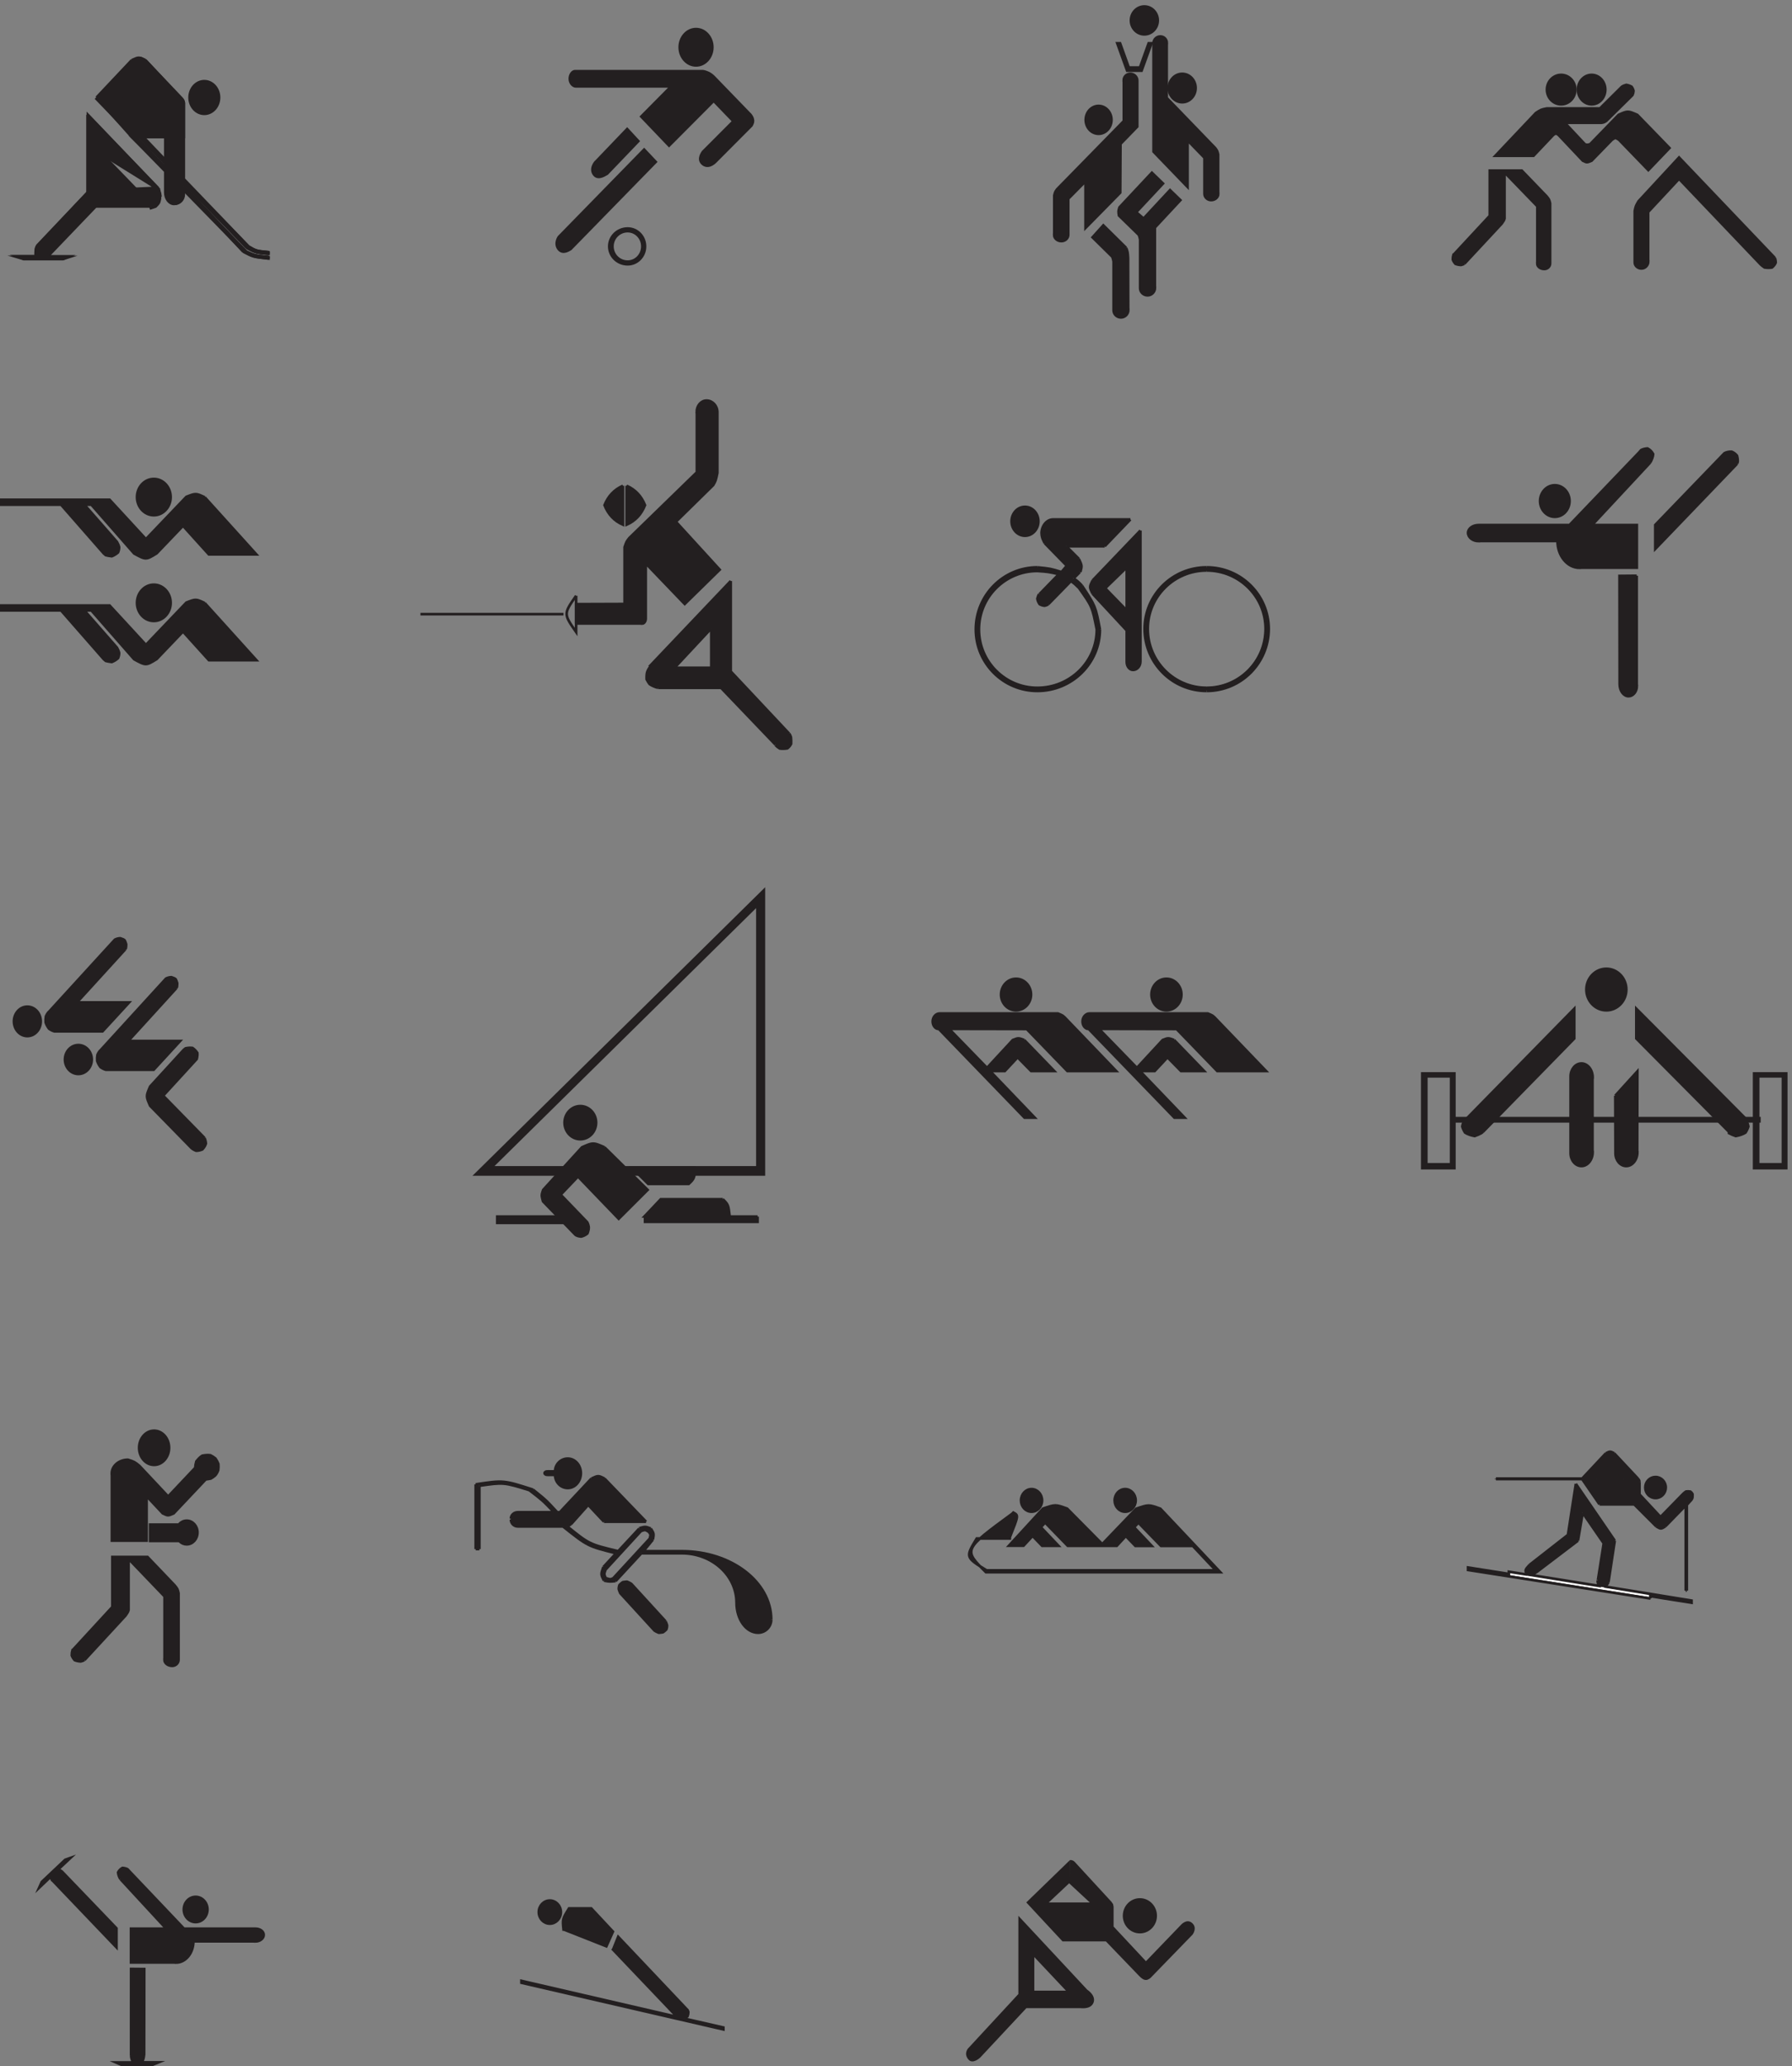 <svg xmlns="http://www.w3.org/2000/svg" xml:space="preserve" width="679.8" height="783.399"><rect width="100%" height="100%" fill="#808080" stroke="none"/><path d="M296.359 5446.51v-94.63h91.18l61.469 2.84-198.645 207.94v-220.12l-143.691-151.49c-1.629-2.16-2.984-5-4.07-8.52-.543-5.69-.68-10.97-.411-15.84l3.258-6.91H46.832l20.355-8.12H179.13l17.91 7.72h-60.246l3.664 4.46 133.106 138.9h153.871c4.339 1.08 9.769 2.71 16.281 4.87 4.34 3.79 7.461 7.18 9.363 10.16 1.899 4.6 2.985 10.83 3.254 18.68a517.351 517.351 0 0 1-3.664 13l-156.309 97.06" style="fill:#231f20;fill-opacity:1;fill-rule:evenodd;stroke:none" transform="matrix(.133 0 0 -.133 .056 783.388)"/><path d="M296.359 5446.51v-94.63h91.18l61.469 2.84-198.645 207.94v-220.12l-143.691-151.49c-1.629-2.16-2.984-5-4.07-8.52-.543-5.69-.68-10.97-.411-15.84l3.258-6.91H46.832l20.355-8.12H179.13l17.91 7.72h-60.246l3.664 4.46 133.106 138.9h153.871c4.339 1.08 9.769 2.71 16.281 4.87 4.34 3.79 7.461 7.18 9.363 10.16 1.899 4.6 2.985 10.83 3.254 18.68a517.351 517.351 0 0 1-3.664 13z" style="fill:none;stroke:#231f20;stroke-width:7.5;stroke-linecap:butt;stroke-linejoin:miter;stroke-miterlimit:10;stroke-dasharray:none;stroke-opacity:1" transform="matrix(.133 0 0 -.133 .056 783.388)"/><path d="M295.832 5445.66v-94.5h91.5" style="fill:#231f20;fill-opacity:1;fill-rule:evenodd;stroke:none" transform="matrix(.133 0 0 -.133 .056 783.388)"/><path d="M295.832 5445.66v-94.5h91.5m63 3-201 208.5m0 0v-222.13l-144-152.87m.129 0c-1.543-2.67-2.828-6.17-3.856-10.5-.515-7-.644-13.5-.386-19.5m4.152 0H46.832l20.328-6h111.79l17.883 5.7h-60.16m-1.341.3 1.5 7.5m0 0 134.281 136.5h155.219m0-5.93c4.508 1.22 10.141 3.04 16.902 5.48 4.508 4.26 7.746 8.06 9.719 11.41 1.973 5.18 3.098 12.18 3.379 21a635.957 635.957 0 0 1-3.801 14.61m-156.699 97.43 91.5-94.5" style="fill:none;stroke:#231f20;stroke-width:7.5;stroke-linecap:butt;stroke-linejoin:miter;stroke-miterlimit:10;stroke-dasharray:none;stroke-opacity:1" transform="matrix(.133 0 0 -.133 .056 783.388)"/><path d="m337.832 5612.16 57.75 55.5 57.75-55.5" style="fill:#231f20;fill-opacity:1;fill-rule:evenodd;stroke:none" transform="matrix(.133 0 0 -.133 .056 783.388)"/><path d="m337.832 5612.16 57.75 55.5 57.75-55.5m0 0h-115.5m37.5 106.5-100.5-106.5m0 0 100.5-112.5m148.5 0v99m0 0c-2.801 7.36-2.801 7.36-10.5 13.5m0 0-99 106.5m0 0c-19.066 9-19.066 9-39 0m333-531-184.5 192m0 0v120m-49.5 0v-69m0 0-66 69m-9 0 75-76.5m0 0v-13.5m0 0-87 90m-12 0 99-96m0 0v-60m0 0c0-19.05 10.746-34.5 24-34.5m0 0c14.086 0 25.5 12.09 25.5 27m0 0v18m0 0 169.5-181.5m0 0c28.047-14.73 28.047-14.73 72-19.5m0 0v4.5" style="fill:none;stroke:#231f20;stroke-width:7.5;stroke-linecap:butt;stroke-linejoin:miter;stroke-miterlimit:10;stroke-dasharray:none;stroke-opacity:1" transform="matrix(.133 0 0 -.133 .056 783.388)"/><path d="M765.332 5157.66c-39 3.67-39 3.67-64.5 15m0 0-177 187.5m0 0v13.5m0 0 178.5-189m0 0c25.891-14.31 25.891-14.31 63-18m0 0v4.5" style="fill:none;stroke:#231f20;stroke-width:7.5;stroke-linecap:butt;stroke-linejoin:miter;stroke-miterlimit:10;stroke-dasharray:none;stroke-opacity:1" transform="matrix(.133 0 0 -.133 .056 783.388)"/><path d="M765.332 5171.16c-34.949 3.47-34.949 3.47-57 16.5m-321 312h12m9 0h66" style="fill:none;stroke:#231f20;stroke-width:7.5;stroke-linecap:butt;stroke-linejoin:miter;stroke-miterlimit:10;stroke-dasharray:none;stroke-opacity:1" transform="matrix(.133 0 0 -.133 .056 783.388)"/><path d="m708.621 5186.88-189.453 194.57v118.21h-48.082v-69.05l-67.398 69.05h-7.395l74.793-76.77v-13l-86.711 89.77h-9.043l95.754-97.9v-60.12c0-18.17 11.223-32.9 25.07-32.9 12.938 0 23.422 12 23.422 26.81h-.41v17.06l175.48-179.55c27.536-15.02 27.536-15.02 70.684-19.9v4.06c-38.266 3.88-38.266 3.88-63.285 15.84l-182.879 187.27v12.59l186.164-190.51c24.66-12.59 24.66-12.59 60-15.84v4.47c-34.519 3.25-34.519 3.25-56.301 15.43l-.41.41" style="fill:#231f20;fill-opacity:1;fill-rule:evenodd;stroke:none" transform="matrix(.133 0 0 -.133 .056 783.388)"/><path d="m708.621 5186.88-189.453 194.57v118.21h-48.082v-69.05l-67.398 69.05h-7.395l74.793-76.77v-13l-86.711 89.77h-9.043l95.754-97.9v-60.12c0-18.17 11.223-32.9 25.07-32.9 12.938 0 23.422 12 23.422 26.81h-.41v17.06l175.48-179.55c27.536-15.02 27.536-15.02 70.684-19.9v4.06c-38.266 3.88-38.266 3.88-63.285 15.84l-182.879 187.27v12.59l186.164-190.51c24.66-12.59 24.66-12.59 60-15.84v4.47c-34.519 3.25-34.519 3.25-56.301 15.43l-.41.41" style="fill:none;stroke:#231f20;stroke-width:7.5;stroke-linecap:butt;stroke-linejoin:miter;stroke-miterlimit:10;stroke-dasharray:none;stroke-opacity:1" transform="matrix(.133 0 0 -.133 .056 783.388)"/><path d="m339.039 5608.17 58.441 58.53 58.446-58.53zm39.512 108.92-103.719-108.92 104.949-108.51h144.051v96.73c-1.644 7.31-1.644 7.31-6.172 13.41l-102.07 107.29c-18.11 10.57-18.11 10.57-37.039 0" style="fill:#231f20;fill-opacity:1;fill-rule:evenodd;stroke:none" transform="matrix(.133 0 0 -.133 .056 783.388)"/><path d="m339.039 5608.17 58.441 58.53 58.446-58.53H339.039m39.512 108.92-103.719-108.92 104.949-108.51h144.051v96.73c-1.644 7.31-1.644 7.31-6.172 13.41l-102.07 107.29c-18.11 10.57-18.11 10.57-37.039 0" style="fill:none;stroke:#231f20;stroke-width:7.5;stroke-linecap:butt;stroke-linejoin:miter;stroke-miterlimit:10;stroke-dasharray:none;stroke-opacity:1" transform="matrix(.133 0 0 -.133 .056 783.388)"/><path d="M624.332 5612.16c0-25.68-18.801-46.5-42-46.5-23.195 0-42 20.82-42 46.5s18.805 46.5 42 46.5c23.199 0 42-20.82 42-46.5" style="fill:#231f20;fill-opacity:1;fill-rule:evenodd;stroke:none" transform="matrix(.133 0 0 -.133 .056 783.388)"/><path d="M624.332 5612.16c0-25.68-18.801-46.5-42-46.5-23.195 0-42 20.82-42 46.5s18.805 46.5 42 46.5c23.199 0 42-20.82 42-46.5z" style="fill:none;stroke:#231f20;stroke-width:7.5;stroke-linecap:butt;stroke-linejoin:miter;stroke-miterlimit:10;stroke-dasharray:none;stroke-opacity:1" transform="matrix(.133 0 0 -.133 .056 783.388)"/><path d="M2031.33 5755.41c0-28.58-20.82-51.75-46.5-51.75s-46.5 23.17-46.5 51.75 20.82 51.75 46.5 51.75 46.5-23.17 46.5-51.75" style="fill:#231f20;fill-opacity:1;fill-rule:evenodd;stroke:none" transform="matrix(.133 0 0 -.133 .056 783.388)"/><path d="M2031.33 5755.41c0-28.58-20.82-51.75-46.5-51.75s-46.5 23.17-46.5 51.75 20.82 51.75 46.5 51.75 46.5-23.17 46.5-51.75z" style="fill:none;stroke:#231f20;stroke-width:7.5;stroke-linecap:butt;stroke-linejoin:miter;stroke-miterlimit:10;stroke-dasharray:none;stroke-opacity:1" transform="matrix(.133 0 0 -.133 .056 783.388)"/><path d="M1839.33 5187.66c0-28.17-22.83-51-51-51s-51 22.83-51 51 22.83 51 51 51 51-22.83 51-51zm-7.22 0c0-24.18-19.6-43.77-43.78-43.77s-43.78 19.59-43.78 43.77c0 24.18 19.6 43.77 43.78 43.77s43.78-19.59 43.78-43.77" style="fill:#231f20;fill-opacity:1;fill-rule:evenodd;stroke:none" transform="matrix(.133 0 0 -.133 .056 783.388)"/><path d="M1746.33 5187.66c0 24.02 19.47 43.5 43.5 43.5m42-43.5c0 24.02-18.8 43.5-42 43.5m42-43.5c0-24.02-18.8-43.5-42-43.5m-43.5 43.5c0-24.02 19.47-43.5 43.5-43.5" style="fill:none;stroke:#231f20;stroke-width:7.5;stroke-linecap:butt;stroke-linejoin:miter;stroke-miterlimit:10;stroke-dasharray:none;stroke-opacity:1" transform="matrix(.133 0 0 -.133 .056 783.388)"/><path d="M1737.33 5187.66c0 28.17 23.51 51 52.5 51m49.5-51c0 28.17-22.16 51-49.5 51m49.5-51c0-28.17-22.16-51-49.5-51m-52.5 51c0-28.17 23.51-51 52.5-51" style="fill:none;stroke:#231f20;stroke-width:7.5;stroke-linecap:butt;stroke-linejoin:miter;stroke-miterlimit:10;stroke-dasharray:none;stroke-opacity:1" transform="matrix(.133 0 0 -.133 .056 783.388)"/><path d="m2142.87 5532.16-103.28-103.69c-2.19-2.14-20.77-20.31-37.16-4.27-13.12 13.36 1.09 31 2.18 33.13l86.89 87.12-56.29 58.26-127.32-127.74-79.23 82.85 85.24 86.05h-271.58c-9.29 0-17.49 10.15-17.49 21.91 0 11.22 7.1 21.38 14.76 21.38h365.02c6.56-1.07 13.66-3.74 19.13-6.95 5.46-3.21 10.38-7.48 14.75-12.29l97.27-100.48c6.01-4.81 9.84-12.3 10.93-17.11 1.64-6.95 0-11.22-3.82-18.17" style="fill:#231f20;fill-opacity:1;fill-rule:evenodd;stroke:none" transform="matrix(.133 0 0 -.133 .056 783.388)"/><path d="m2142.87 5532.16-103.28-103.69c-2.19-2.14-20.77-20.31-37.16-4.27-13.12 13.36 1.09 31 2.18 33.13l86.89 87.12-56.29 58.26-127.32-127.74-79.23 82.85 85.24 86.05h-271.58c-9.29 0-17.49 10.15-17.49 21.91 0 11.22 7.1 21.38 14.76 21.38h365.02c6.56-1.07 13.66-3.74 19.13-6.95 5.46-3.21 10.38-7.48 14.75-12.29l97.27-100.48c6.01-4.81 9.84-12.3 10.93-17.11 1.64-6.95 0-11.22-3.82-18.17z" style="fill:none;stroke:#231f20;stroke-width:7.5;stroke-linecap:butt;stroke-linejoin:miter;stroke-miterlimit:10;stroke-dasharray:none;stroke-opacity:1" transform="matrix(.133 0 0 -.133 .056 783.388)"/><path d="m1731.48 5395.18 88.73 92.59-31.8 34.39-88.73-92.59c-1.02 0-18.97-20.64-5.13-37.57 12.31-15.34 33.85 2.12 36.93 3.18" style="fill:#231f20;fill-opacity:1;fill-rule:evenodd;stroke:none" transform="matrix(.133 0 0 -.133 .056 783.388)"/><path d="m1731.48 5395.18 88.73 92.59-31.8 34.39-88.73-92.59c-1.02 0-18.97-20.64-5.13-37.57 12.31-15.34 33.85 2.12 36.93 3.18z" style="fill:none;stroke:#231f20;stroke-width:7.5;stroke-linecap:butt;stroke-linejoin:miter;stroke-miterlimit:10;stroke-dasharray:none;stroke-opacity:1" transform="matrix(.133 0 0 -.133 .056 783.388)"/><path d="m1627.32 5180.36 242.58 248.29-33.05 35.01-242.05-247.75c-1.07 0-14.4-19.39-2.14-35.55 12.8-16.7 31.99-1.08 34.66 0" style="fill:#231f20;fill-opacity:1;fill-rule:evenodd;stroke:none" transform="matrix(.133 0 0 -.133 .056 783.388)"/><path d="m1627.32 5180.36 242.58 248.29-33.05 35.01-242.05-247.75c-1.07 0-14.4-19.39-2.14-35.55 12.8-16.7 31.99-1.08 34.66 0z" style="fill:none;stroke:#231f20;stroke-width:7.5;stroke-linecap:butt;stroke-linejoin:miter;stroke-miterlimit:10;stroke-dasharray:none;stroke-opacity:1" transform="matrix(.133 0 0 -.133 .056 783.388)"/><path d="M3409.83 5639.16c0-22.37-17.12-40.5-38.25-40.5-21.12 0-38.25 18.13-38.25 40.5s17.13 40.5 38.25 40.5c21.13 0 38.25-18.13 38.25-40.5" style="fill:#231f20;fill-opacity:1;fill-rule:evenodd;stroke:none" transform="matrix(.133 0 0 -.133 .056 783.388)"/><path d="M3409.83 5639.16c0-22.37-17.12-40.5-38.25-40.5-21.12 0-38.25 18.13-38.25 40.5s17.13 40.5 38.25 40.5c21.13 0 38.25-18.13 38.25-40.5z" style="fill:none;stroke:#231f20;stroke-width:7.5;stroke-linecap:butt;stroke-linejoin:miter;stroke-miterlimit:10;stroke-dasharray:none;stroke-opacity:1" transform="matrix(.133 0 0 -.133 .056 783.388)"/><path d="m3219.2 5697.57-24.84 69.09h-8.03l28.12-78h41.26l28.12 78h-8.03l-24.84-69.09h-31.76" style="fill:#231f20;fill-opacity:1;fill-rule:evenodd;stroke:none" transform="matrix(.133 0 0 -.133 .056 783.388)"/><path d="m3219.2 5697.57-24.84 69.09h-8.03l28.12-78h41.26l28.12 78h-8.03l-24.84-69.09h-31.76" style="fill:none;stroke:#231f20;stroke-width:7.5;stroke-linecap:butt;stroke-linejoin:miter;stroke-miterlimit:10;stroke-dasharray:none;stroke-opacity:1" transform="matrix(.133 0 0 -.133 .056 783.388)"/><path d="M3301.83 5831.91c0-21.95-17.12-39.75-38.25-39.75s-38.25 17.8-38.25 39.75 17.12 39.75 38.25 39.75 38.25-17.8 38.25-39.75" style="fill:#231f20;fill-opacity:1;fill-rule:evenodd;stroke:none" transform="matrix(.133 0 0 -.133 .056 783.388)"/><path d="M3301.83 5831.91c0-21.95-17.12-39.75-38.25-39.75s-38.25 17.8-38.25 39.75 17.12 39.75 38.25 39.75 38.25-17.8 38.25-39.75z" style="fill:none;stroke:#231f20;stroke-width:7.5;stroke-linecap:butt;stroke-linejoin:miter;stroke-miterlimit:10;stroke-dasharray:none;stroke-opacity:1" transform="matrix(.133 0 0 -.133 .056 783.388)"/><path d="M3289.83 5766.99c0 10.59 8.71 19.17 19.46 19.17 10.15 0 18.38-8.26 18.38-18.44h-.36v-156.59l138.73-143.56c5.41-7.6 5.41-7.6 7.93-17.72v-112.47h.36c0-9.79-9.03-17.72-20.18-17.72-10.55 0-19.1 8.09-19.1 18.08v102.71l-42.16 43.39c-4.32 1.45-4.32 1.45-6.12-1.81v-124.76l-96.94 100.53v309.19" style="fill:#231f20;fill-opacity:1;fill-rule:evenodd;stroke:none" transform="matrix(.133 0 0 -.133 .056 783.388)"/><path d="M3289.83 5766.99c0 10.59 8.71 19.17 19.46 19.17 10.15 0 18.38-8.26 18.38-18.44h-.36v-156.59l138.73-143.56c5.41-7.6 5.41-7.6 7.93-17.72v-112.47h.36c0-9.79-9.03-17.72-20.18-17.72-10.55 0-19.1 8.09-19.1 18.08v102.71l-42.16 43.39c-4.32 1.45-4.32 1.45-6.12-1.81v-124.76l-96.94 100.53v309.19" style="fill:none;stroke:#231f20;stroke-width:7.5;stroke-linecap:butt;stroke-linejoin:miter;stroke-miterlimit:10;stroke-dasharray:none;stroke-opacity:1" transform="matrix(.133 0 0 -.133 .056 783.388)"/><path d="M3293.49 5069.51v171.85l72.84 78.15-29.5 28.58-75.39-81.04-21.12 18.09 76.48 81.77-31.69 30.75-92.5-98.77c-3.28-10.85-3.28-10.85-1.46-23.16l56.81-55.35c2.19-6.52 2.19-6.52 3.65-13.39v-138.57c0-11.19 9.46-20.26 21.12-20.26 11.67 0 21.13 9.56 21.13 21.35h-.37" style="fill:#231f20;fill-opacity:1;fill-rule:evenodd;stroke:none" transform="matrix(.133 0 0 -.133 .056 783.388)"/><path d="M3293.49 5069.51v171.85l72.84 78.15-29.5 28.58-75.39-81.04-21.12 18.09 76.48 81.77-31.69 30.75-92.5-98.77c-3.28-10.85-3.28-10.85-1.46-23.16l56.81-55.35c2.19-6.52 2.19-6.52 3.65-13.39v-138.57c0-11.19 9.46-20.26 21.12-20.26 11.67 0 21.13 9.56 21.13 21.35h-.37" style="fill:none;stroke:#231f20;stroke-width:7.5;stroke-linecap:butt;stroke-linejoin:miter;stroke-miterlimit:10;stroke-dasharray:none;stroke-opacity:1" transform="matrix(.133 0 0 -.133 .056 783.388)"/><path d="M3169.83 5548.41c0-21.95-16.45-39.75-36.75-39.75-20.29 0-36.75 17.8-36.75 39.75s16.46 39.75 36.75 39.75c20.3 0 36.75-17.8 36.75-39.75" style="fill:#231f20;fill-opacity:1;fill-rule:evenodd;stroke:none" transform="matrix(.133 0 0 -.133 .056 783.388)"/><path d="M3169.83 5548.41c0-21.95-16.45-39.75-36.75-39.75-20.29 0-36.75 17.8-36.75 39.75s16.46 39.75 36.75 39.75c20.3 0 36.75-17.8 36.75-39.75z" style="fill:none;stroke:#231f20;stroke-width:7.5;stroke-linecap:butt;stroke-linejoin:miter;stroke-miterlimit:10;stroke-dasharray:none;stroke-opacity:1" transform="matrix(.133 0 0 -.133 .056 783.388)"/><path d="M3243.33 5660.48c0 10.59-8.9 19.18-19.87 19.18-10.37 0-18.77-8.26-18.77-18.46h.37v-116.17l-190.27-194.35c-5.52-7.6-5.52-7.6-8.09-17.73v-112.56h-.37c0-9.79 9.23-17.73 20.61-17.73 10.77 0 19.51 8.1 19.51 18.1v102.78l43.05 43.43c4.42 1.45 4.42 1.45 6.26-1.81V5240.3l98.99 100.61.74 138.98 47.84 49.22v131.37" style="fill:#231f20;fill-opacity:1;fill-rule:evenodd;stroke:none" transform="matrix(.133 0 0 -.133 .056 783.388)"/><path d="M3243.33 5660.48c0 10.59-8.9 19.18-19.87 19.18-10.37 0-18.77-8.26-18.77-18.46h.37v-116.17l-190.27-194.35c-5.52-7.6-5.52-7.6-8.09-17.73v-112.56h-.37c0-9.79 9.23-17.73 20.61-17.73 10.77 0 19.51 8.1 19.51 18.1v102.78l43.05 43.43c4.42 1.45 4.42 1.45 6.26-1.81V5240.3l98.99 100.61.74 138.98 47.84 49.22v131.37" style="fill:none;stroke:#231f20;stroke-width:7.5;stroke-linecap:butt;stroke-linejoin:miter;stroke-miterlimit:10;stroke-dasharray:none;stroke-opacity:1" transform="matrix(.133 0 0 -.133 .056 783.388)"/><path d="m3211.68 5183.39-65.11 64.27-30.74-34.13 56.42-55.55c2.18-6.53 2.18-6.53 3.62-13.43v-139.06c0-11.23 9.4-20.33 20.98-20.33 11.59 0 20.98 9.59 20.98 21.42h-.36l-.36 148.5c-1.09 16.33-1.09 16.33-5.43 28.31" style="fill:#231f20;fill-opacity:1;fill-rule:evenodd;stroke:none" transform="matrix(.133 0 0 -.133 .056 783.388)"/><path d="m3211.68 5183.39-65.11 64.27-30.74-34.13 56.42-55.55c2.18-6.53 2.18-6.53 3.62-13.43v-139.06c0-11.23 9.4-20.33 20.98-20.33 11.59 0 20.98 9.59 20.98 21.42h-.36l-.36 148.5c-1.09 16.33-1.09 16.33-5.43 28.31" style="fill:none;stroke:#231f20;stroke-width:7.5;stroke-linecap:butt;stroke-linejoin:miter;stroke-miterlimit:10;stroke-dasharray:none;stroke-opacity:1" transform="matrix(.133 0 0 -.133 .056 783.388)"/><path d="M4492.83 5634.66c0-23.2-18.13-42-40.5-42s-40.5 18.8-40.5 42 18.13 42 40.5 42 40.5-18.8 40.5-42" style="fill:#231f20;fill-opacity:1;fill-rule:evenodd;stroke:none" transform="matrix(.133 0 0 -.133 .056 783.388)"/><path d="M4492.83 5634.66c0-23.2-18.13-42-40.5-42s-40.5 18.8-40.5 42 18.13 42 40.5 42 40.5-18.8 40.5-42z" style="fill:none;stroke:#231f20;stroke-width:7.5;stroke-linecap:butt;stroke-linejoin:miter;stroke-miterlimit:10;stroke-dasharray:none;stroke-opacity:1" transform="matrix(.133 0 0 -.133 .056 783.388)"/><path d="M4578.33 5634.66c0-23.2-17.46-42-39-42s-39 18.8-39 42 17.46 42 39 42 39-18.8 39-42" style="fill:#231f20;fill-opacity:1;fill-rule:evenodd;stroke:none" transform="matrix(.133 0 0 -.133 .056 783.388)"/><path d="M4578.33 5634.66c0-23.2-17.46-42-39-42s-39 18.8-39 42 17.46 42 39 42 39-18.8 39-42z" style="fill:none;stroke:#231f20;stroke-width:7.5;stroke-linecap:butt;stroke-linejoin:miter;stroke-miterlimit:10;stroke-dasharray:none;stroke-opacity:1" transform="matrix(.133 0 0 -.133 .056 783.388)"/><path d="m4534.93 5478.88 81.24 83.75c26.36 11.81 26.36 11.81 53.44 0l91.72-94.48-60.3-62.99-83.78 86.61c-10.11 6.44-10.11 6.44-19.86 0l-58.13-59.77c-13.36-5.72-13.36-5.72-24.92 0l-69.69 73.72c-7.22 4.66-7.22 4.66-14.44 0l-56.69-59.76h-108.69L4380.38 5568c14.8 9.66 14.8 9.66 31.05 12.88h151.66l62.47 61.91c3.61 2.39 7.82 4.18 12.64 5.37 5.53-.95 10.59-2.74 15.16-5.37 2.89-4.06 4.7-7.99 5.42-11.81-.24-4.29-1.2-8.23-2.89-11.81l-74.75-73.72c-6.13-3.94-6.13-3.94-13.71-5.37h-96.78v.36c-5.05-.72-5.05-.72-2.89-5.37v-.36l52.36-55.83c6.14-2.14 6.14-2.14 14.81 0" style="fill:#231f20;fill-opacity:1;fill-rule:evenodd;stroke:none" transform="matrix(.133 0 0 -.133 .056 783.388)"/><path d="m4534.93 5478.88 81.24 83.75c26.36 11.81 26.36 11.81 53.44 0l91.72-94.48-60.3-62.99-83.78 86.61c-10.11 6.44-10.11 6.44-19.86 0l-58.13-59.77c-13.36-5.72-13.36-5.72-24.92 0l-69.69 73.72c-7.22 4.66-7.22 4.66-14.44 0l-56.69-59.76h-108.69L4380.38 5568c14.8 9.66 14.8 9.66 31.05 12.88h151.66l62.47 61.91c3.61 2.39 7.82 4.18 12.64 5.37 5.53-.95 10.59-2.74 15.16-5.37 2.89-4.06 4.7-7.99 5.42-11.81-.24-4.29-1.2-8.23-2.89-11.81l-74.75-73.72c-6.13-3.94-6.13-3.94-13.71-5.37h-96.78v.36c-5.05-.72-5.05-.72-2.89-5.37v-.36l52.36-55.83c6.14-2.14 6.14-2.14 14.81 0" style="fill:none;stroke:#231f20;stroke-width:7.5;stroke-linecap:butt;stroke-linejoin:miter;stroke-miterlimit:10;stroke-dasharray:none;stroke-opacity:1" transform="matrix(.133 0 0 -.133 .056 783.388)"/><path d="m4176.44 5138.23 106.54 114.42c6.48 9.33 6.48 9.33 7.92 14.71v126.98h4.32l89.26-92.19v-163.2h-.36c0-8.72 9.02-15.79 20.15-15.79 9.15 0 16.56 7.07 16.56 15.79v171.45c-2.52 10.76-2.52 10.76-10.08 20.09l-70.54 73.17h-91.42v-128.77l-103.3-111.19h-.36c-1.2-3.83-1.8-8.38-1.8-13.64 1.44-4.06 3.96-8.13 7.56-12.19 4.8-1.92 10.07-2.99 15.84-3.23 4.07.95 7.19 2.15 9.35 3.59h.36" style="fill:#231f20;fill-opacity:1;fill-rule:evenodd;stroke:none" transform="matrix(.133 0 0 -.133 .056 783.388)"/><path d="m4176.44 5138.23 106.54 114.42c6.48 9.33 6.48 9.33 7.92 14.71v126.98h4.32l89.26-92.19v-163.2h-.36c0-8.72 9.02-15.79 20.15-15.79 9.15 0 16.56 7.07 16.56 15.79v171.45c-2.52 10.76-2.52 10.76-10.08 20.09l-70.54 73.17h-91.42v-128.77l-103.3-111.19h-.36c-1.2-3.83-1.8-8.38-1.8-13.64 1.44-4.06 3.96-8.13 7.56-12.19 4.8-1.92 10.07-2.99 15.84-3.23 4.07.95 7.19 2.15 9.35 3.59h.36" style="fill:none;stroke:#231f20;stroke-width:7.5;stroke-linecap:butt;stroke-linejoin:miter;stroke-miterlimit:10;stroke-dasharray:none;stroke-opacity:1" transform="matrix(.133 0 0 -.133 .056 783.388)"/><path d="m5061.81 5154.87-273.16 286.29-115.52-124.8c-7.92-13.67-7.92-13.67-10.8-27.7v-146.73c0-9.54 8.54-17.27 19.08-17.27 10.73 0 19.43 9.02 19.43 20.14h-.36v140.99l88.17 94.59 233.21-244.57c2.4-2.4 6-5.15 10.8-8.27 8.16-1.2 15.23-1.2 21.23 0 5.04 4.31 8.52 8.87 10.44 13.66 0 5.04-.84 9.6-2.52 13.67" style="fill:#231f20;fill-opacity:1;fill-rule:evenodd;stroke:none" transform="matrix(.133 0 0 -.133 .056 783.388)"/><path d="m5061.81 5154.87-273.16 286.29-115.52-124.8c-7.92-13.67-7.92-13.67-10.8-27.7v-146.73c0-9.54 8.54-17.27 19.08-17.27 10.73 0 19.43 9.02 19.43 20.14h-.36v140.99l88.17 94.59 233.21-244.57c2.4-2.4 6-5.15 10.8-8.27 8.16-1.2 15.23-1.2 21.23 0 5.04 4.31 8.52 8.87 10.44 13.66 0 5.04-.84 9.6-2.52 13.67" style="fill:none;stroke:#231f20;stroke-width:7.5;stroke-linecap:butt;stroke-linejoin:miter;stroke-miterlimit:10;stroke-dasharray:none;stroke-opacity:1" transform="matrix(.133 0 0 -.133 .056 783.388)"/><path d="M486.332 4472.91c0-28.58-21.488-51.75-48-51.75-26.508 0-48 23.17-48 51.75s21.492 51.75 48 51.75c26.512 0 48-23.17 48-51.75" style="fill:#231f20;fill-opacity:1;fill-rule:evenodd;stroke:none" transform="matrix(.133 0 0 -.133 .056 783.388)"/><path d="M486.332 4472.91c0-28.58-21.488-51.75-48-51.75-26.508 0-48 23.17-48 51.75s21.492 51.75 48 51.75c26.512 0 48-23.17 48-51.75z" style="fill:none;stroke:#231f20;stroke-width:7.5;stroke-linecap:butt;stroke-linejoin:miter;stroke-miterlimit:10;stroke-dasharray:none;stroke-opacity:1" transform="matrix(.133 0 0 -.133 .056 783.388)"/><path d="m583.586 4472.31 147.246-162.85H595.383l-73.844 81.65-75.152-78.57c-30.586-18.88-30.586-18.88-64.231-.45l-121.902 139.15h-20.102l93.067-106.22c2.914-4.98 4.953-9.95 6.121-14.93 0-4.97-1.02-9.95-3.059-14.92-5.246-4.68-11.218-8.34-17.914-10.97-7.285.87-12.965 1.9-17.043 3.07l-5.679 4.82-121.907 139.15H3.332v14.05h308.914l103.555-112.37 115.351 120.71c27.09 10.53 27.09 10.53 52.434-1.32" style="fill:#231f20;fill-opacity:1;fill-rule:evenodd;stroke:none" transform="matrix(.133 0 0 -.133 .056 783.388)"/><path d="m583.586 4472.31 147.246-162.85H595.383l-73.844 81.65-75.152-78.57c-30.586-18.88-30.586-18.88-64.231-.45l-121.902 139.15h-20.102l93.067-106.22c2.914-4.98 4.953-9.95 6.121-14.93 0-4.97-1.02-9.95-3.059-14.92-5.246-4.68-11.218-8.34-17.914-10.97-7.285.87-12.965 1.9-17.043 3.07l-5.679 4.82-121.907 139.15H3.332v14.05h308.914l103.555-112.37 115.351 120.71c27.09 10.53 27.09 10.53 52.434-1.32" style="fill:none;stroke:#231f20;stroke-width:7.5;stroke-linecap:butt;stroke-linejoin:miter;stroke-miterlimit:10;stroke-dasharray:none;stroke-opacity:1" transform="matrix(.133 0 0 -.133 .056 783.388)"/><path d="m583.586 4170.81 147.246-162.85H595.383l-73.844 81.65-75.152-78.57c-30.586-18.88-30.586-18.88-64.231-.45l-121.902 139.15h-20.102l93.067-106.22c2.914-4.98 4.953-9.95 6.121-14.93 0-4.97-1.02-9.95-3.059-14.92-5.246-4.69-11.218-8.34-17.914-10.97-7.285.87-12.965 1.9-17.043 3.07l-5.679 4.82-121.907 139.15H3.332v14.05h308.914l103.555-112.37 115.351 120.71c27.09 10.53 27.09 10.53 52.434-1.32" style="fill:#231f20;fill-opacity:1;fill-rule:evenodd;stroke:none" transform="matrix(.133 0 0 -.133 .056 783.388)"/><path d="m583.586 4170.81 147.246-162.85H595.383l-73.844 81.65-75.152-78.57c-30.586-18.88-30.586-18.88-64.231-.45l-121.902 139.15h-20.102l93.067-106.22c2.914-4.98 4.953-9.95 6.121-14.93 0-4.97-1.02-9.95-3.059-14.92-5.246-4.69-11.218-8.34-17.914-10.97-7.285.87-12.965 1.9-17.043 3.07l-5.679 4.82-121.907 139.15H3.332v14.05h308.914l103.555-112.37 115.351 120.71c27.09 10.53 27.09 10.53 52.434-1.32" style="fill:none;stroke:#231f20;stroke-width:7.5;stroke-linecap:butt;stroke-linejoin:miter;stroke-miterlimit:10;stroke-dasharray:none;stroke-opacity:1" transform="matrix(.133 0 0 -.133 .056 783.388)"/><path d="M486.332 4171.41c0-28.58-21.488-51.75-48-51.75-26.508 0-48 23.17-48 51.75s21.492 51.75 48 51.75c26.512 0 48-23.17 48-51.75" style="fill:#231f20;fill-opacity:1;fill-rule:evenodd;stroke:none" transform="matrix(.133 0 0 -.133 .056 783.388)"/><path d="M486.332 4171.41c0-28.58-21.488-51.75-48-51.75-26.508 0-48 23.17-48 51.75s21.492 51.75 48 51.75c26.512 0 48-23.17 48-51.75z" style="fill:none;stroke:#231f20;stroke-width:7.5;stroke-linecap:butt;stroke-linejoin:miter;stroke-miterlimit:10;stroke-dasharray:none;stroke-opacity:1" transform="matrix(.133 0 0 -.133 .056 783.388)"/><path d="m2990.24 4168.23 63.66 66.03c11.44-8.56 11.44-8.56 23.24-19.99 36.48-52.82 36.48-52.82 48.99-117.43h.36c0-92.05-74.77-166.69-167-166.69-92.04 0-166.65 74.64-166.65 166.69 0 91.87 74.61 166.34 166.65 166.34 29.68-2.5 29.68-2.5 59.36-10.72l-54.35-56.03c-1.91-2.86-3.58-7.02-5.01-12.5.71-5.23 2.86-10.47 6.44-15.7 5-2.62 9.65-4.05 13.94-4.28 3.82.71 7.27 2.14 10.37 4.28zm36.12 91.73-7.51-7.5 7.51 7.5c-31.11 9.64-31.11 9.64-66.87 13.21-97.57 0-176.66-78.95-176.66-176.33 0-97.58 79.09-176.68 176.66-176.68 97.76 0 177.01 79.1 177.01 176.68h-.35c-12.88 66.39-12.88 66.39-51.86 124.57-10.37 10.71-10.37 10.71-23.6 19.99l18.95 19.28c5.37 17.13 5.37 17.13-4.64 35.69l-34.69 36.41h109.78l72.24 76.38-219.93-.36c-17.38 0-31.47-17.42-31.47-38.9 1.79-12.85 1.79-12.85 8.94-28.2l61.51-64.61-15.02-17.13" style="fill:#231f20;fill-opacity:1;fill-rule:evenodd;stroke:none" transform="matrix(.133 0 0 -.133 .056 783.388)"/><path d="m2989.83 4167.66 64.5 66m0 0c11.08-8.36 11.08-8.36 22.5-19.5m0 0c37.97-53.31 37.97-53.31 51-118.5m0 0c0-91.96-75.89-166.5-169.5-166.5m0 0c-91.95 0-166.5 74.54-166.5 166.5m0 0c0 91.96 74.55 166.5 166.5 166.5m0 0c30.75-2.1 30.75-2.1 61.5-9m0 0-55.5-57m-.87 0c-1.96-2.9-3.66-7.13-5.13-12.69.73-5.32 2.93-10.64 6.59-15.96 5.13-2.66 9.89-4.11 14.29-4.35 3.9.73 7.45 2.18 10.62 4.35m37.5 91.65c-32.1 9.85-32.1 9.85-69 13.5" style="fill:none;stroke:#231f20;stroke-width:7.5;stroke-linecap:butt;stroke-linejoin:miter;stroke-miterlimit:10;stroke-dasharray:none;stroke-opacity:1" transform="matrix(.133 0 0 -.133 .056 783.388)"/><path d="M2958.33 4272.66c-96.93 0-175.5-79.25-175.5-177m0 0c0-96.93 78.57-175.5 175.5-175.5m0 0c98.58 0 178.5 78.57 178.5 175.5m0 0c-12.66 66.35-12.66 66.35-51 124.5m0 0c-10.54 11.25-10.54 11.25-24 21m0 0 18 18m1.18 0c4.82 18 4.82 18-4.18 37.5m0 0-36 36m0 0h109.5m73.5 76.5h-220.5m0 0c-18.22 0-33-18.13-33-40.5m0 0c1.8-12.3 1.8-12.3 9-27m0 0 63-64.5m0 0-15-18m196.5 150-73.5-76.5" style="fill:none;stroke:#231f20;stroke-width:7.5;stroke-linecap:butt;stroke-linejoin:miter;stroke-miterlimit:10;stroke-dasharray:none;stroke-opacity:1" transform="matrix(.133 0 0 -.133 .056 783.388)"/><path d="M2961.33 4403.91c0-22.78-17.12-41.25-38.25-41.25-21.12 0-38.25 18.47-38.25 41.25s17.13 41.25 38.25 41.25c21.13 0 38.25-18.47 38.25-41.25" style="fill:#231f20;fill-opacity:1;fill-rule:evenodd;stroke:none" transform="matrix(.133 0 0 -.133 .056 783.388)"/><path d="M2961.33 4403.91c0-22.78-17.12-41.25-38.25-41.25-21.12 0-38.25 18.47-38.25 41.25s17.13 41.25 38.25 41.25c21.13 0 38.25-18.47 38.25-41.25z" style="fill:none;stroke:#231f20;stroke-width:7.5;stroke-linecap:butt;stroke-linejoin:miter;stroke-miterlimit:10;stroke-dasharray:none;stroke-opacity:1" transform="matrix(.133 0 0 -.133 .056 783.388)"/><path d="M3231.29 3980.16c-10.04 0-18.19 10.05-18.19 22.46v89.84l-97.35 104.45c-8.92 19.61-8.92 19.61 0 39.22l136.22 141.53v-373.97h.36c0-12.99-9.42-23.53-21.04-23.53zm-18.9 292.69v-121.92l-60.62 62.74z" style="fill:#231f20;fill-opacity:1;fill-rule:evenodd;stroke:none" transform="matrix(.133 0 0 -.133 .056 783.388)"/><path d="M3231.33 3980.16c-9.94 0-18 10.07-18 22.5m0 0v90m0 0-97.5 105m0 0c-9 18.75-9 18.75 0 37.5m0 0 136.5 142.5m0 0v-373.5m0 0c0-13.25-9.4-24-21-24m-18 292.5v-123l-61.5 63.3 61.5 59.7" style="fill:none;stroke:#231f20;stroke-width:7.5;stroke-linecap:butt;stroke-linejoin:miter;stroke-miterlimit:10;stroke-dasharray:none;stroke-opacity:1" transform="matrix(.133 0 0 -.133 .056 783.388)"/><path d="M3616.83 4097.16c0-96.93-78.9-175.5-176.25-175.5-97.34 0-176.25 78.57-176.25 175.5s78.91 175.5 176.25 175.5c97.35 0 176.25-78.57 176.25-175.5zm-9.99 0c0-91.43-74.43-165.55-166.26-165.55-91.82 0-166.26 74.12-166.26 165.55s74.44 165.55 166.26 165.55c91.83 0 166.26-74.12 166.26-165.55" style="fill:#231f20;fill-opacity:1;fill-rule:evenodd;stroke:none" transform="matrix(.133 0 0 -.133 .056 783.388)"/><path d="M3273.33 4097.16c0 91.96 75.22 166.5 168 166.5" style="fill:none;stroke:#231f20;stroke-width:7.5;stroke-linecap:butt;stroke-linejoin:miter;stroke-miterlimit:10;stroke-dasharray:none;stroke-opacity:1" transform="matrix(.133 0 0 -.133 .056 783.388)"/><path d="M3264.33 4097.16c0 96.93 79.24 175.5 177 175.5m-168-175.5c0-92.78 75.22-168 168-168" style="fill:none;stroke:#231f20;stroke-width:7.5;stroke-linecap:butt;stroke-linejoin:miter;stroke-miterlimit:10;stroke-dasharray:none;stroke-opacity:1" transform="matrix(.133 0 0 -.133 .056 783.388)"/><path d="M3264.33 4097.16c0-97.75 79.24-177 177-177m168 177c0-92.78-75.22-168-168-168" style="fill:none;stroke:#231f20;stroke-width:7.5;stroke-linecap:butt;stroke-linejoin:miter;stroke-miterlimit:10;stroke-dasharray:none;stroke-opacity:1" transform="matrix(.133 0 0 -.133 .056 783.388)"/><path d="M3618.33 4097.16c0-97.75-79.24-177-177-177m168 177c0 91.96-75.22 166.5-168 166.5" style="fill:none;stroke:#231f20;stroke-width:7.5;stroke-linecap:butt;stroke-linejoin:miter;stroke-miterlimit:10;stroke-dasharray:none;stroke-opacity:1" transform="matrix(.133 0 0 -.133 .056 783.388)"/><path d="M3618.33 4097.16c0 96.93-79.24 175.5-177 175.5" style="fill:none;stroke:#231f20;stroke-width:7.5;stroke-linecap:butt;stroke-linejoin:miter;stroke-miterlimit:10;stroke-dasharray:none;stroke-opacity:1" transform="matrix(.133 0 0 -.133 .056 783.388)"/><path d="M4667.9 4248.66v-314.2h.43c0-16.18-10.6-29.3-23.67-29.3-14.03 0-25.4 15.4-25.4 34.39l-.43 308.68 49.07.43" style="fill:#231f20;fill-opacity:1;fill-rule:evenodd;stroke:none" transform="matrix(.133 0 0 -.133 .056 783.388)"/><path d="M4667.9 4248.66v-314.2h.43c0-16.18-10.6-29.3-23.67-29.3-14.03 0-25.4 15.4-25.4 34.39l-.43 308.68 49.07.43" style="fill:none;stroke:#231f20;stroke-width:7.5;stroke-linecap:butt;stroke-linejoin:miter;stroke-miterlimit:10;stroke-dasharray:none;stroke-opacity:1" transform="matrix(.133 0 0 -.133 .056 783.388)"/><path d="m4954.35 4568.15-233.52-242.99v68.46l197.43 204.53c6.23 3.1 13.02 4.51 20.38 4.23 6.23-2.54 11.32-6.34 15.29-11.41 1.69-6.2 2.4-11.83 2.12-16.9l-1.7-5.92" style="fill:#231f20;fill-opacity:1;fill-rule:evenodd;stroke:none" transform="matrix(.133 0 0 -.133 .056 783.388)"/><path d="m4954.35 4568.15-233.52-242.99v68.46l197.43 204.53c6.23 3.1 13.02 4.51 20.38 4.23 6.23-2.54 11.32-6.34 15.29-11.41 1.69-6.2 2.4-11.83 2.12-16.9l-1.7-5.92" style="fill:none;stroke:#231f20;stroke-width:7.5;stroke-linecap:butt;stroke-linejoin:miter;stroke-miterlimit:10;stroke-dasharray:none;stroke-opacity:1" transform="matrix(.133 0 0 -.133 .056 783.388)"/><path d="M4706.37 4571.28c5.08 8.78 7.9 16.86 8.46 24.23-3.95 7.37-9.31 12.75-16.08 16.15-7.33-.57-13.39-2.12-18.19-4.68l-5.92-6.8-198.43-207.02h-259.34c-16.59 0-30.04-9.89-30.04-22.1 0-13.15 13.64-23.81 30.46-23.81v.43h224.66c0-42.26 28.22-76.52 63.03-76.52v.43h163.31v121.57h-127.77l165.85 178.12" style="fill:#231f20;fill-opacity:1;fill-rule:evenodd;stroke:none" transform="matrix(.133 0 0 -.133 .056 783.388)"/><path d="M4706.37 4571.28c5.08 8.78 7.9 16.86 8.46 24.23-3.95 7.37-9.31 12.75-16.08 16.15-7.33-.57-13.39-2.12-18.19-4.68l-5.92-6.8-198.43-207.02h-259.34c-16.59 0-30.04-9.89-30.04-22.1 0-13.15 13.64-23.81 30.46-23.81v.43h224.66c0-42.26 28.22-76.52 63.03-76.52v.43h163.31v121.57h-127.77l165.85 178.12" style="fill:none;stroke:#231f20;stroke-width:7.5;stroke-linecap:butt;stroke-linejoin:miter;stroke-miterlimit:10;stroke-dasharray:none;stroke-opacity:1" transform="matrix(.133 0 0 -.133 .056 783.388)"/><path d="M4476.33 4461.66c0-24.85-18.8-45-42-45s-42 20.15-42 45 18.8 45 42 45 42-20.15 42-45" style="fill:#231f20;fill-opacity:1;fill-rule:evenodd;stroke:none" transform="matrix(.133 0 0 -.133 .056 783.388)"/><path d="M4476.33 4461.66c0-24.85-18.8-45-42-45s-42 20.15-42 45 18.8 45 42 45 42-20.15 42-45z" style="fill:none;stroke:#231f20;stroke-width:7.5;stroke-linecap:butt;stroke-linejoin:miter;stroke-miterlimit:10;stroke-dasharray:none;stroke-opacity:1" transform="matrix(.133 0 0 -.133 .056 783.388)"/><path d="m582.832 2645.8-117.883 120.49 95.688 104.47c1.699 6.56 2.304 12.38 1.82 17.47-3.883 5.83-8.488 10.56-13.824 14.2-6.551.73-13.102.37-19.649-1.09l-5.457-4.37-95.687-104.47c-12.008-27.66-12.008-27.66 0-54.96l117.879-120.49c3.64-3.16 8.004-5.71 13.097-7.65 5.336-.24 11.282.98 17.829 3.64 5.093 5.34 8.492 10.92 10.187 16.75-.484 5.82-1.816 11.16-4 16.01" style="fill:#231f20;fill-opacity:1;fill-rule:evenodd;stroke:none" transform="matrix(.133 0 0 -.133 .056 783.388)"/><path d="m582.832 2645.8-117.883 120.49 95.688 104.47c1.699 6.56 2.304 12.38 1.82 17.47-3.883 5.83-8.488 10.56-13.824 14.2-6.551.73-13.102.37-19.649-1.09l-5.457-4.37-95.687-104.47c-12.008-27.66-12.008-27.66 0-54.96l117.879-120.49c3.64-3.16 8.004-5.71 13.097-7.65 5.336-.24 11.282.98 17.829 3.64 5.093 5.34 8.492 10.92 10.187 16.75-.484 5.82-1.816 11.16-4 16.01" style="fill:none;stroke:#231f20;stroke-width:7.5;stroke-linecap:butt;stroke-linejoin:miter;stroke-miterlimit:10;stroke-dasharray:none;stroke-opacity:1" transform="matrix(.133 0 0 -.133 .056 783.388)"/><path d="M261.332 2869.41c0-22.78-17.125-41.25-38.25-41.25s-38.25 18.47-38.25 41.25 17.125 41.25 38.25 41.25 38.25-18.47 38.25-41.25" style="fill:#231f20;fill-opacity:1;fill-rule:evenodd;stroke:none" transform="matrix(.133 0 0 -.133 .056 783.388)"/><path d="M261.332 2869.41c0-22.78-17.125-41.25-38.25-41.25s-38.25 18.47-38.25 41.25 17.125 41.25 38.25 41.25 38.25-18.47 38.25-41.25z" style="fill:none;stroke:#231f20;stroke-width:7.5;stroke-linecap:butt;stroke-linejoin:miter;stroke-miterlimit:10;stroke-dasharray:none;stroke-opacity:1" transform="matrix(.133 0 0 -.133 .056 783.388)"/><path d="m502.449 3072.7-137.121-150.45h148.004l-75.453-82.09H301.484c-5.078 1.45-10.156 3.98-15.234 7.59-4.355 5.79-7.5 11.7-9.434 17.73-.484 5.54-.242 11.33.727 17.36 1.691 3.85 3.746 7.35 6.168 10.48l3.625 3.62 185.73 203.24c4.594 2.41 9.676 3.74 15.239 3.98 5.8-1.69 9.914-3.62 12.332-5.78 1.691-3.14 3.144-6.88 4.351-11.22 0-3.86-.242-7.35-.722-10.48l-1.817-3.98" style="fill:#231f20;fill-opacity:1;fill-rule:evenodd;stroke:none" transform="matrix(.133 0 0 -.133 .056 783.388)"/><path d="m502.449 3072.7-137.121-150.45h148.004l-75.453-82.09H301.484c-5.078 1.45-10.156 3.98-15.234 7.59-4.355 5.79-7.5 11.7-9.434 17.73-.484 5.54-.242 11.33.727 17.36 1.691 3.85 3.746 7.35 6.168 10.48l3.625 3.62 185.73 203.24c4.594 2.41 9.676 3.74 15.239 3.98 5.8-1.69 9.914-3.62 12.332-5.78 1.691-3.14 3.144-6.88 4.351-11.22 0-3.86-.242-7.35-.722-10.48l-1.817-3.98" style="fill:none;stroke:#231f20;stroke-width:7.5;stroke-linecap:butt;stroke-linejoin:miter;stroke-miterlimit:10;stroke-dasharray:none;stroke-opacity:1" transform="matrix(.133 0 0 -.133 .056 783.388)"/><path d="M115.832 2978.16c0-23.2-17.121-42-38.25-42-21.125 0-38.25 18.8-38.25 42s17.125 42 38.25 42c21.129 0 38.25-18.8 38.25-42" style="fill:#231f20;fill-opacity:1;fill-rule:evenodd;stroke:none" transform="matrix(.133 0 0 -.133 .056 783.388)"/><path d="M115.832 2978.16c0-23.2-17.121-42-38.25-42-21.125 0-38.25 18.8-38.25 42s17.125 42 38.25 42c21.129 0 38.25-18.8 38.25-42z" style="fill:none;stroke:#231f20;stroke-width:7.5;stroke-linecap:butt;stroke-linejoin:miter;stroke-miterlimit:10;stroke-dasharray:none;stroke-opacity:1" transform="matrix(.133 0 0 -.133 .056 783.388)"/><path d="m356.883 3183.52-137.992-151.3h148.941l-75.93-82.56H154.645c-5.114 1.46-10.223 4-15.332 7.64-4.383 5.82-7.547 11.76-9.493 17.82-.488 5.58-.242 11.4.731 17.46 1.703 3.88 3.769 7.39 6.203 10.55l3.652 3.63 186.907 204.4c4.625 2.43 9.734 3.76 15.332 4 5.839-1.7 9.976-3.64 12.41-5.82 1.707-3.15 3.164-6.91 4.383-11.27 0-3.88-.247-7.4-.731-10.55l-1.824-4" style="fill:#231f20;fill-opacity:1;fill-rule:evenodd;stroke:none" transform="matrix(.133 0 0 -.133 .056 783.388)"/><path d="m356.883 3183.52-137.992-151.3h148.941l-75.93-82.56H154.645c-5.114 1.46-10.223 4-15.332 7.64-4.383 5.82-7.547 11.76-9.493 17.82-.488 5.58-.242 11.4.731 17.46 1.703 3.88 3.769 7.39 6.203 10.55l3.652 3.63 186.907 204.4c4.625 2.43 9.734 3.76 15.332 4 5.839-1.7 9.976-3.64 12.41-5.82 1.707-3.15 3.164-6.91 4.383-11.27 0-3.88-.247-7.4-.731-10.55l-1.824-4" style="fill:none;stroke:#231f20;stroke-width:7.5;stroke-linecap:butt;stroke-linejoin:miter;stroke-miterlimit:10;stroke-dasharray:none;stroke-opacity:1" transform="matrix(.133 0 0 -.133 .056 783.388)"/><path d="M1699.83 2689.41c0-26.1-20.15-47.25-45-47.25s-45 21.15-45 47.25c0 26.09 20.15 47.25 45 47.25s45-21.16 45-47.25" style="fill:#231f20;fill-opacity:1;fill-rule:evenodd;stroke:none" transform="matrix(.133 0 0 -.133 .056 783.388)"/><path d="M1699.83 2689.41c0-26.1-20.15-47.25-45-47.25s-45 21.15-45 47.25c0 26.09 20.15 47.25 45 47.25s45-21.16 45-47.25z" style="fill:none;stroke:#231f20;stroke-width:7.5;stroke-linecap:butt;stroke-linejoin:miter;stroke-miterlimit:10;stroke-dasharray:none;stroke-opacity:1" transform="matrix(.133 0 0 -.133 .056 783.388)"/><path d="m1723.76 2619.11 123.07-121.37-82.56-82.35-116.07 120.59-49.46-51.9 75.56-78.44c2.59-4.69 4.15-10.02 4.67-16a57.51 57.51 0 0 0-3.89-16c-5.19-4.43-11.17-7.42-17.92-8.98-7.01.52-12.46 2.21-16.36 5.07l-92.3 95.23c-4.67 17.56-4.67 17.56.39 32.78l110.61 121.37c31.93 14.05 31.93 14.05 64.26 0" style="fill:#231f20;fill-opacity:1;fill-rule:evenodd;stroke:none" transform="matrix(.133 0 0 -.133 .056 783.388)"/><path d="m1723.76 2619.11 123.07-121.37-82.56-82.35-116.07 120.59-49.46-51.9 75.56-78.44c2.59-4.69 4.15-10.02 4.67-16a57.51 57.51 0 0 0-3.89-16c-5.19-4.43-11.17-7.42-17.92-8.98-7.01.52-12.46 2.21-16.36 5.07l-92.3 95.23c-4.67 17.56-4.67 17.56.39 32.78l110.61 121.37c31.93 14.05 31.93 14.05 64.26 0" style="fill:none;stroke:#231f20;stroke-width:7.5;stroke-linecap:butt;stroke-linejoin:miter;stroke-miterlimit:10;stroke-dasharray:none;stroke-opacity:1" transform="matrix(.133 0 0 -.133 .056 783.388)"/><path d="M1983.33 2561.16h-181.5l46.74-46.5h115.29c15.57 14.73 15.57 14.73 19.47 46.5" style="fill:#231f20;fill-opacity:1;fill-rule:evenodd;stroke:none" transform="matrix(.133 0 0 -.133 .056 783.388)"/><path d="M1983.33 2561.16h-181.5l46.74-46.5h115.29c15.57 14.73 15.57 14.73 19.47 46.5" style="fill:none;stroke:#231f20;stroke-width:7.5;stroke-linecap:butt;stroke-linejoin:miter;stroke-miterlimit:10;stroke-dasharray:none;stroke-opacity:1" transform="matrix(.133 0 0 -.133 .056 783.388)"/><path d="M2061.3 2471.16c15.62-15.68 15.62-15.68 19.53-49.5l-243 .4 46.49 49.1h176.98" style="fill:#231f20;fill-opacity:1;fill-rule:evenodd;stroke:none" transform="matrix(.133 0 0 -.133 .056 783.388)"/><path d="M2061.3 2471.16c15.62-15.68 15.62-15.68 19.53-49.5l-243 .4 46.49 49.1h176.98" style="fill:none;stroke:#231f20;stroke-width:7.5;stroke-linecap:butt;stroke-linejoin:miter;stroke-miterlimit:10;stroke-dasharray:none;stroke-opacity:1" transform="matrix(.133 0 0 -.133 .056 783.388)"/><path d="M1356.33 2541.66h822v810zm44.61 20.25h758.95v748.06l-758.95-748.06" style="fill:#231f20;fill-opacity:1;fill-rule:evenodd;stroke:none" transform="matrix(.133 0 0 -.133 .056 783.388)"/><path d="M1356.33 2541.66h822v810zm44.61 20.25h758.95v748.06z" style="fill:none;stroke:#231f20;stroke-width:7.5;stroke-linecap:butt;stroke-linejoin:miter;stroke-miterlimit:10;stroke-dasharray:none;stroke-opacity:1" transform="matrix(.133 0 0 -.133 .056 783.388)"/><path d="M2160.33 2421.66h-321v-15h321v15" style="fill:#231f20;fill-opacity:1;fill-rule:evenodd;stroke:none" transform="matrix(.133 0 0 -.133 .056 783.388)"/><path d="M2160.33 2421.66h-321v-15h321v15" style="fill:none;stroke:#231f20;stroke-width:7.5;stroke-linecap:butt;stroke-linejoin:miter;stroke-miterlimit:10;stroke-dasharray:none;stroke-opacity:1" transform="matrix(.133 0 0 -.133 .056 783.388)"/><path d="M1623.33 2421.66h-205.5v-18h205.5v18" style="fill:#231f20;fill-opacity:1;fill-rule:evenodd;stroke:none" transform="matrix(.133 0 0 -.133 .056 783.388)"/><path d="M1623.33 2421.66h-205.5v-18h205.5v18" style="fill:none;stroke:#231f20;stroke-width:7.5;stroke-linecap:butt;stroke-linejoin:miter;stroke-miterlimit:10;stroke-dasharray:none;stroke-opacity:1" transform="matrix(.133 0 0 -.133 .056 783.388)"/><path d="M3369.33 3054.66c0-24.86-19.14-45-42.75-45s-42.75 20.14-42.75 45c0 24.85 19.14 45 42.75 45s42.75-20.15 42.75-45" style="fill:#231f20;fill-opacity:1;fill-rule:evenodd;stroke:none" transform="matrix(.133 0 0 -.133 .056 783.388)"/><path d="M3369.33 3054.66c0-24.86-19.14-45-42.75-45s-42.75 20.14-42.75 45c0 24.85 19.14 45 42.75 45s42.75-20.15 42.75-45z" style="fill:none;stroke:#231f20;stroke-width:7.5;stroke-linecap:butt;stroke-linejoin:miter;stroke-miterlimit:10;stroke-dasharray:none;stroke-opacity:1" transform="matrix(.133 0 0 -.133 .056 783.388)"/><path d="m3348.49 2925.04 85.74-88.55h-66.07l-38.55 39.18-36.58-39.18h-42.08l127.43-132.83h-10.22l-245.43 253.12h-6.69l246.22-253.12h-12.98l-244.64 253.12v-.4c-9.56 0-17.31 9.65-17.31 21.55 0 12.55 8.98 22.73 20.06 22.73h337.07c14.55-5.88 14.55-5.88 25.96-18.02l140.41-146.15H3471.6l-116.03 119.89-221.44.4 108.17-111.28 73.54 79.54c15.74 6.27 15.74 6.27 32.65 0" style="fill:#231f20;fill-opacity:1;fill-rule:evenodd;stroke:none" transform="matrix(.133 0 0 -.133 .056 783.388)"/><path d="m3348.49 2925.04 85.74-88.55h-66.07l-38.55 39.18-36.58-39.18h-42.08l127.43-132.83h-10.22l-245.43 253.12h-6.69l246.22-253.12h-12.98l-244.64 253.12v-.4c-9.56 0-17.31 9.65-17.31 21.55 0 12.55 8.98 22.73 20.06 22.73h337.07c14.55-5.88 14.55-5.88 25.96-18.02l140.41-146.15H3471.6l-116.03 119.89-221.44.4 108.17-111.28 73.54 79.54c15.74 6.27 15.74 6.27 32.65 0" style="fill:none;stroke:#231f20;stroke-width:7.5;stroke-linecap:butt;stroke-linejoin:miter;stroke-miterlimit:10;stroke-dasharray:none;stroke-opacity:1" transform="matrix(.133 0 0 -.133 .056 783.388)"/><path d="M2940.33 3054.66c0-24.86-19.14-45-42.75-45s-42.75 20.14-42.75 45c0 24.85 19.14 45 42.75 45s42.75-20.15 42.75-45" style="fill:#231f20;fill-opacity:1;fill-rule:evenodd;stroke:none" transform="matrix(.133 0 0 -.133 .056 783.388)"/><path d="M2940.33 3054.66c0-24.86-19.14-45-42.75-45s-42.75 20.14-42.75 45c0 24.85 19.14 45 42.75 45s42.75-20.15 42.75-45z" style="fill:none;stroke:#231f20;stroke-width:7.5;stroke-linecap:butt;stroke-linejoin:miter;stroke-miterlimit:10;stroke-dasharray:none;stroke-opacity:1" transform="matrix(.133 0 0 -.133 .056 783.388)"/><path d="m2920.99 2925.04 85.74-88.55h-66.07l-38.55 39.18-36.58-39.18h-42.08l127.43-132.83h-10.22l-245.43 253.12h-6.69l246.22-253.12h-12.98l-244.64 253.12v-.4c-9.56 0-17.31 9.65-17.31 21.55 0 12.55 8.98 22.73 20.06 22.73h337.07c14.55-5.88 14.55-5.88 25.96-18.02l140.41-146.15H3044.1l-116.03 119.89-221.44.4 108.17-111.28 73.54 79.54c15.74 6.27 15.74 6.27 32.65 0" style="fill:#231f20;fill-opacity:1;fill-rule:evenodd;stroke:none" transform="matrix(.133 0 0 -.133 .056 783.388)"/><path d="m2920.99 2925.04 85.74-88.55h-66.07l-38.55 39.18-36.58-39.18h-42.08l127.43-132.83h-10.22l-245.43 253.12h-6.69l246.22-253.12h-12.98l-244.64 253.12v-.4c-9.56 0-17.31 9.65-17.31 21.55 0 12.55 8.98 22.73 20.06 22.73h337.07c14.55-5.88 14.55-5.88 25.96-18.02l140.41-146.15H3044.1l-116.03 119.89-221.44.4 108.17-111.28 73.54 79.54c15.74 6.27 15.74 6.27 32.65 0" style="fill:none;stroke:#231f20;stroke-width:7.5;stroke-linecap:butt;stroke-linejoin:miter;stroke-miterlimit:10;stroke-dasharray:none;stroke-opacity:1" transform="matrix(.133 0 0 -.133 .056 783.388)"/><path d="M4638.33 3068.91c0-32.72-25.52-59.25-57-59.25s-57 26.53-57 59.25 25.52 59.25 57 59.25 57-26.53 57-59.25" style="fill:#231f20;fill-opacity:1;fill-rule:evenodd;stroke:none" transform="matrix(.133 0 0 -.133 .056 783.388)"/><path d="M4638.33 3068.91c0-32.72-25.52-59.25-57-59.25s-57 26.53-57 59.25 25.52 59.25 57 59.25 57-26.53 57-59.25z" style="fill:none;stroke:#231f20;stroke-width:7.5;stroke-linecap:butt;stroke-linejoin:miter;stroke-miterlimit:10;stroke-dasharray:none;stroke-opacity:1" transform="matrix(.133 0 0 -.133 .056 783.388)"/><path d="m4229.48 2663.21 260.35 266.09v84.86l-313.16-319.52c-3.17-4.19-5.28-9.6-6.34-16.24 1.76-5.94 4.4-11.7 7.92-17.29 7.04-4.54 16.2-7.86 27.46-9.95 7.04 2.45 13.38 5.24 19.01 8.38l4.76 3.67" style="fill:#231f20;fill-opacity:1;fill-rule:evenodd;stroke:none" transform="matrix(.133 0 0 -.133 .056 783.388)"/><path d="m4229.48 2663.21 260.35 266.09v84.86l-313.16-319.52c-3.17-4.19-5.28-9.6-6.34-16.24 1.76-5.94 4.4-11.7 7.92-17.29 7.04-4.54 16.2-7.86 27.46-9.95 7.04 2.45 13.38 5.24 19.01 8.38l4.76 3.67" style="fill:none;stroke:#231f20;stroke-width:7.5;stroke-linecap:butt;stroke-linejoin:miter;stroke-miterlimit:10;stroke-dasharray:none;stroke-opacity:1" transform="matrix(.133 0 0 -.133 .056 783.388)"/><path d="m4931.11 2663.21-264.28 266.09v84.86l317.89-319.52h-4.82c3.21-4.19 5.36-9.6 6.43-16.24-1.79-5.94-4.47-11.7-8.04-17.29-7.15-4.54-16.44-7.86-27.88-9.95-7.14 2.45-13.58 5.24-19.3 8.38v3.67" style="fill:#231f20;fill-opacity:1;fill-rule:evenodd;stroke:none" transform="matrix(.133 0 0 -.133 .056 783.388)"/><path d="m4931.11 2663.21-264.28 266.09v84.86l317.89-319.52h-4.82c3.21-4.19 5.36-9.6 6.43-16.24-1.79-5.94-4.47-11.7-8.04-17.29-7.15-4.54-16.44-7.86-27.88-9.95-7.14 2.45-13.58 5.24-19.3 8.38v3.67" style="fill:none;stroke:#231f20;stroke-width:7.5;stroke-linecap:butt;stroke-linejoin:miter;stroke-miterlimit:10;stroke-dasharray:none;stroke-opacity:1" transform="matrix(.133 0 0 -.133 .056 783.388)"/><path d="M4479.33 2602.42c0-20.3 13.87-36.76 30.97-36.76 17.69 0 32.03 17.87 32.03 39.91h-.53v212.68h.53c0 22.04-14.34 39.91-32.03 39.91-17.1 0-30.97-16.46-30.97-36.76v-218.98" style="fill:#231f20;fill-opacity:1;fill-rule:evenodd;stroke:none" transform="matrix(.133 0 0 -.133 .056 783.388)"/><path d="M4479.33 2602.42c0-20.3 13.87-36.76 30.97-36.76 17.69 0 32.03 17.87 32.03 39.91h-.53v212.68h.53c0 22.04-14.34 39.91-32.03 39.91-17.1 0-30.97-16.46-30.97-36.76v-218.98" style="fill:none;stroke:#231f20;stroke-width:7.5;stroke-linecap:butt;stroke-linejoin:miter;stroke-miterlimit:10;stroke-dasharray:none;stroke-opacity:1" transform="matrix(.133 0 0 -.133 .056 783.388)"/><path d="m4606.83 2766.34.52-164.2c0-20.14 13.76-36.48 30.72-36.48 17.54 0 31.76 17.73 31.76 39.61h-.52l.52 230.39-63-69.32" style="fill:#231f20;fill-opacity:1;fill-rule:evenodd;stroke:none" transform="matrix(.133 0 0 -.133 .056 783.388)"/><path d="m4606.83 2766.34.52-164.2c0-20.14 13.76-36.48 30.72-36.48 17.54 0 31.76 17.73 31.76 39.61h-.52l.52 230.39-63-69.32" style="fill:none;stroke:#231f20;stroke-width:7.5;stroke-linecap:butt;stroke-linejoin:miter;stroke-miterlimit:10;stroke-dasharray:none;stroke-opacity:1" transform="matrix(.133 0 0 -.133 .056 783.388)"/><path d="M4056.33 2829.66h91.5v-270h-91.5zm11.44-8.21h70.8v-250.84h-70.8v250.84" style="fill:#231f20;fill-opacity:1;fill-rule:evenodd;stroke:none" transform="matrix(.133 0 0 -.133 .056 783.388)"/><path d="M4056.33 2829.66h91.5v-270h-91.5zm11.44-8.21h70.8v-250.84h-70.8z" style="fill:none;stroke:#231f20;stroke-width:7.5;stroke-linecap:butt;stroke-linejoin:miter;stroke-miterlimit:10;stroke-dasharray:none;stroke-opacity:1" transform="matrix(.133 0 0 -.133 .056 783.388)"/><path d="M4140.33 2702.16h877.5v-9h-877.5v9" style="fill:#231f20;fill-opacity:1;fill-rule:evenodd;stroke:none" transform="matrix(.133 0 0 -.133 .056 783.388)"/><path d="M4140.33 2702.16h877.5v-9h-877.5z" style="fill:none;stroke:#231f20;stroke-width:7.5;stroke-linecap:butt;stroke-linejoin:miter;stroke-miterlimit:10;stroke-dasharray:none;stroke-opacity:1" transform="matrix(.133 0 0 -.133 .056 783.388)"/><path d="M5002.83 2829.66h91.5v-270h-91.5zm11.44-8.21h70.8v-250.84h-70.8v250.84" style="fill:#231f20;fill-opacity:1;fill-rule:evenodd;stroke:none" transform="matrix(.133 0 0 -.133 .056 783.388)"/><path d="M5002.83 2829.66h91.5v-270h-91.5zm11.44-8.21h70.8v-250.84h-70.8z" style="fill:none;stroke:#231f20;stroke-width:7.5;stroke-linecap:butt;stroke-linejoin:miter;stroke-miterlimit:10;stroke-dasharray:none;stroke-opacity:1" transform="matrix(.133 0 0 -.133 .056 783.388)"/><path d="M481.832 1762.41c0-26.93-19.137-48.75-42.75-48.75-23.609 0-42.75 21.82-42.75 48.75s19.141 48.75 42.75 48.75c23.613 0 42.75-21.82 42.75-48.75" style="fill:#231f20;fill-opacity:1;fill-rule:evenodd;stroke:none" transform="matrix(.133 0 0 -.133 .056 783.388)"/><path d="M481.832 1762.41c0-26.93-19.137-48.75-42.75-48.75-23.609 0-42.75 21.82-42.75 48.75s19.141 48.75 42.75 48.75c23.613 0 42.75-21.82 42.75-48.75z" style="fill:none;stroke:#231f20;stroke-width:7.5;stroke-linecap:butt;stroke-linejoin:miter;stroke-miterlimit:10;stroke-dasharray:none;stroke-opacity:1" transform="matrix(.133 0 0 -.133 .056 783.388)"/><path d="M510.727 1545.01c5.531 5.97 13.105 9.65 21.461 9.65 16.925 0 30.644-15.11 30.644-33.75s-13.719-33.75-30.644-33.75c-7.575 0-14.508 3.02-19.856 8.04l.371 1.6h-84.871v46.61h83.289l-.394 1.6" style="fill:#231f20;fill-opacity:1;fill-rule:evenodd;stroke:none" transform="matrix(.133 0 0 -.133 .056 783.388)"/><path d="M510.727 1545.01c5.531 5.97 13.105 9.65 21.461 9.65 16.925 0 30.644-15.11 30.644-33.75s-13.719-33.75-30.644-33.75c-7.575 0-14.508 3.02-19.856 8.04l.371 1.6h-84.871v46.61h83.289l-.394 1.6" style="fill:none;stroke:#231f20;stroke-width:7.5;stroke-linecap:butt;stroke-linejoin:miter;stroke-miterlimit:10;stroke-dasharray:none;stroke-opacity:1" transform="matrix(.133 0 0 -.133 .056 783.388)"/><path d="m556.465 1705.36-77.274-81.81-82.007 87.37c-14.192 11.52-14.192 11.52-32.723 17.47-25.477 0-46.129-17.6-46.129-39.31h.395v-191.42h98.961v127.08l46.128-49.24c14.981-7.15 14.981-7.15 31.145 0l91.469 96.9c4.73.53 9.593 1.32 14.586 2.38 3.945 2.12 8.148 5.16 12.617 9.13 3.418 3.98 6.176 8.88 8.281 14.7.789 5.56.918 11.52.395 17.87-1.84 5.03-4.602 10.19-8.282 15.49-4.207 3.44-8.937 6.48-14.191 9.13-6.309 1.06-14.063.66-23.262-1.19-5.258-3.18-10.91-8.61-16.953-16.28-1.84-6.36-2.891-12.45-3.156-18.27" style="fill:#231f20;fill-opacity:1;fill-rule:evenodd;stroke:none" transform="matrix(.133 0 0 -.133 .056 783.388)"/><path d="m556.465 1705.36-77.274-81.81-82.007 87.37c-14.192 11.52-14.192 11.52-32.723 17.47-25.477 0-46.129-17.6-46.129-39.31h.395v-191.42h98.961v127.08l46.128-49.24c14.981-7.15 14.981-7.15 31.145 0l91.469 96.9c4.73.53 9.593 1.32 14.586 2.38 3.945 2.12 8.148 5.16 12.617 9.13 3.418 3.98 6.176 8.88 8.281 14.7.789 5.56.918 11.52.395 17.87-1.84 5.03-4.602 10.19-8.282 15.49-4.207 3.44-8.937 6.48-14.191 9.13-6.309 1.06-14.063.66-23.262-1.19-5.258-3.18-10.91-8.61-16.953-16.28-1.84-6.36-2.891-12.45-3.156-18.27" style="fill:none;stroke:#231f20;stroke-width:7.5;stroke-linecap:butt;stroke-linejoin:miter;stroke-miterlimit:10;stroke-dasharray:none;stroke-opacity:1" transform="matrix(.133 0 0 -.133 .056 783.388)"/><path d="M240.668 1157.34 357.57 1284c7.11 10.32 7.11 10.32 8.688 16.28v140.56h4.738l97.949-102.05v-180.66h-.394c0-9.65 9.898-17.47 22.117-17.47 10.031 0 18.164 7.82 18.164 17.47v189.8c-2.766 11.91-2.766 11.91-11.059 22.23l-77.406 81H320.051v-142.54l-113.348-123.09h-.394c-1.317-4.24-1.977-9.27-1.977-15.09 1.582-4.5 4.344-9 8.293-13.5 5.27-2.12 11.059-3.31 17.379-3.57 4.476 1.06 7.898 2.38 10.269 3.97h.395" style="fill:#231f20;fill-opacity:1;fill-rule:evenodd;stroke:none" transform="matrix(.133 0 0 -.133 .056 783.388)"/><path d="M240.668 1157.34 357.57 1284c7.11 10.32 7.11 10.32 8.688 16.28v140.56h4.738l97.949-102.05v-180.66h-.394c0-9.65 9.898-17.47 22.117-17.47 10.031 0 18.164 7.82 18.164 17.47v189.8c-2.766 11.91-2.766 11.91-11.059 22.23l-77.406 81H320.051v-142.54l-113.348-123.09h-.394c-1.317-4.24-1.977-9.27-1.977-15.09 1.582-4.5 4.344-9 8.293-13.5 5.27-2.12 11.059-3.31 17.379-3.57 4.476 1.06 7.898 2.38 10.269 3.97h.395" style="fill:none;stroke:#231f20;stroke-width:7.5;stroke-linecap:butt;stroke-linejoin:miter;stroke-miterlimit:10;stroke-dasharray:none;stroke-opacity:1" transform="matrix(.133 0 0 -.133 .056 783.388)"/><path d="M1582.78 1695.17h-21.75v.11c-4.53 0-8.2-2.29-8.2-5.12 0-2.84 3.67-5.13 8.2-5.13v.11h21.75v-.11c0-20.64 16.24-37.37 36.28-37.37 20.58 0 37.27 18.95 37.27 42.33 0 23.01-16.69 41.67-37.27 41.67-20.04 0-36.28-16.28-36.28-36.38v-.11" style="fill:#231f20;fill-opacity:1;fill-rule:evenodd;stroke:none" transform="matrix(.133 0 0 -.133 .056 783.388)"/><path d="M1582.78 1695.17h-21.75v.11c-4.53 0-8.2-2.29-8.2-5.12 0-2.84 3.67-5.13 8.2-5.13v.11h21.75v-.11c0-20.64 16.24-37.37 36.28-37.37 20.58 0 37.27 18.95 37.27 42.33 0 23.01-16.69 41.67-37.27 41.67-20.04 0-36.28-16.28-36.28-36.38v-.11" style="fill:none;stroke:#231f20;stroke-width:7.5;stroke-linecap:butt;stroke-linejoin:miter;stroke-miterlimit:10;stroke-dasharray:none;stroke-opacity:1" transform="matrix(.133 0 0 -.133 .056 783.388)"/><path d="m1897.79 1267.94-97.35 106.36c-3.99 2.68-8.2 4.8-12.63 6.36a96.82 96.82 0 0 1-11.63-1.34c-3.1-2-6.31-4.68-9.63-8.03-1.55-4.23-2.22-8.25-2-12.04 1.11-3.57 2.55-7.36 4.32-11.37l97.35-106.36c3.99-2.68 8.2-4.8 12.63-6.36 3.99.22 7.86.67 11.63 1.34 3.1 2 6.31 4.68 9.63 8.03 1.55 4.23 2.22 8.25 2 12.04-1.11 3.57-2.55 7.36-4.32 11.37" style="fill:#231f20;fill-opacity:1;fill-rule:evenodd;stroke:none" transform="matrix(.133 0 0 -.133 .056 783.388)"/><path d="m1897.79 1267.94-97.35 106.36c-3.99 2.68-8.2 4.8-12.63 6.36a96.82 96.82 0 0 1-11.63-1.34c-3.1-2-6.31-4.68-9.63-8.03-1.55-4.23-2.22-8.25-2-12.04 1.11-3.57 2.55-7.36 4.32-11.37l97.35-106.36c3.99-2.68 8.2-4.8 12.63-6.36 3.99.22 7.86.67 11.63 1.34 3.1 2 6.31 4.68 9.63 8.03 1.55 4.23 2.22 8.25 2 12.04-1.11 3.57-2.55 7.36-4.32 11.37" style="fill:none;stroke:#231f20;stroke-width:7.5;stroke-linecap:butt;stroke-linejoin:miter;stroke-miterlimit:10;stroke-dasharray:none;stroke-opacity:1" transform="matrix(.133 0 0 -.133 .056 783.388)"/><path d="m1853.13 1504.59-102.95-113.13c-9-3.67-9-3.67-23 .34-4.66 11.72-4.66 11.72 0 24.77l101.63 109.11c10.99 4.02 10.99 4.02 21.33-2.68 5.66-8.03 5.66-8.03 2.99-18.41zm8.33-4.68c3.34 17.07 3.34 17.07-6.66 31.13-15 7.03-15 7.03-31.66 1l-60.3-63.59c-82.55 19.41-82.55 19.41-146.95 70.62 5.34 1 5.34 1 11.66 5.69l50.32 54.22 44.65-46.86h119.28l-116.95 122.51c-18.33 9.03-18.33 9.03-38.65 0l-89.97-96.74h-6.99c-31.65 34.99-31.65 34.99-69.64 65.94v.67c-83.64 26.44-83.64 26.44-163.27 14.73v-184.09h9.33v179.07-.05c69.72 10.09 69.72 10.09 142.94-12.67 38.9-29.85 38.9-29.85 71.31-63.6h-104.29c-10.86 0-19.66-8.09-19.66-18.07v-2.68c0-10.72 8.8-19.41 19.66-19.41v.34h129.95c70.7-55.65 70.7-55.65 151.27-75.65l-35.99-39.49c-6.99-20.42-6.99-20.42 1.67-37.49 15.99-5.02 15.99-5.02 32.32-2.01l73.64 78.99h116.62c85.94 0 155.6-63.53 155.6-141.91h-.33c0-47.14 27.45-85.35 61.31-85.35 20.79 0 37.65 16.93 37.65 37.82 0 107.95-113.67 195.47-253.9 195.47h-110.62l26.65 31.46" style="fill:#231f20;fill-opacity:1;fill-rule:evenodd;stroke:none" transform="matrix(.133 0 0 -.133 .056 783.388)"/><path d="m1854.33 1505.16-105-114m0-.37c-8.8-4.13-8.8-4.13-22.5.37m.01 0c-4.5 11.35-4.5 11.35 0 24m-.01 0 102 111m0-.84c11 3.84 11 3.84 21.33-2.56 5.67-7.68 5.67-7.68 3-17.6m8.67-4.5c3 17.27 3 17.27-6 31.5m0 .01c-15.63 6-15.63 6-33 .85m0-.86-60-64.5m0 0c-82.58 19.79-82.58 19.79-147 72m0 0c5.49.79 5.49.79 12 4.5m0 0 49.5 55.5m0 0 45-48m0 0h120m0 0-118.5 123m0 0c-17.78 9-17.78 9-37.5 0m0 0-90-96m0 0h-7.5m0 0c-31.37 34.22-31.37 34.22-69 64.5m0 0c-83.75 27-83.75 27-163.5 15.04m0-.04v-184.5m0 0h10.5m0 0v180" style="fill:none;stroke:#231f20;stroke-width:7.5;stroke-linecap:butt;stroke-linejoin:miter;stroke-miterlimit:10;stroke-dasharray:none;stroke-opacity:1" transform="matrix(.133 0 0 -.133 .056 783.388)"/><path d="M1366.83 1654.2c69.51 9.96 69.51 9.96 142.5-12.54m0 0c38.46-29.57 38.46-29.57 70.5-63m0 0h-103.5m0 0c-10.77 0-19.5-8.06-19.5-18m0-3c0-10.77 8.73-19.5 19.5-19.5m0 0h129m0 0c70.81-56.28 70.81-56.28 151.5-76.5m0 0-36-39m-.23 0c-7.27-21.24-7.27-21.24 1.73-39m0 0c16.33-3 16.33-3 33-1.2m0-.3 73.5 79.5m0 0h115.5m0 0c86.16 0 156-63.13 156-141m0 0c0-47.22 27.53-85.5 61.5-85.5m0 0c20.71 0 37.5 16.79 37.5 37.5" style="fill:none;stroke:#231f20;stroke-width:7.5;stroke-linecap:butt;stroke-linejoin:miter;stroke-miterlimit:10;stroke-dasharray:none;stroke-opacity:1" transform="matrix(.133 0 0 -.133 .056 783.388)"/><path d="M2199.33 1272.66c0 107.7-114.17 195-255 195m0 0h-109.5m0 0 27 33" style="fill:none;stroke:#231f20;stroke-width:7.5;stroke-linecap:butt;stroke-linejoin:miter;stroke-miterlimit:10;stroke-dasharray:none;stroke-opacity:1" transform="matrix(.133 0 0 -.133 .056 783.388)"/><path d="M3238.83 1612.41c0-17.81-13.43-32.25-30-32.25s-30 14.44-30 32.25c0 17.81 13.43 32.25 30 32.25s30-14.44 30-32.25" style="fill:#231f20;fill-opacity:1;fill-rule:evenodd;stroke:none" transform="matrix(.133 0 0 -.133 .056 783.388)"/><path d="M3238.83 1612.41c0-17.81-13.43-32.25-30-32.25s-30 14.44-30 32.25c0 17.81 13.43 32.25 30 32.25s30-14.44 30-32.25z" style="fill:none;stroke:#231f20;stroke-width:7.5;stroke-linecap:butt;stroke-linejoin:miter;stroke-miterlimit:10;stroke-dasharray:none;stroke-opacity:1" transform="matrix(.133 0 0 -.133 .056 783.388)"/><path d="M2971.83 1612.41c0-17.81-13.43-32.25-30-32.25s-30 14.44-30 32.25c0 17.81 13.43 32.25 30 32.25s30-14.44 30-32.25" style="fill:#231f20;fill-opacity:1;fill-rule:evenodd;stroke:none" transform="matrix(.133 0 0 -.133 .056 783.388)"/><path d="M2971.83 1612.41c0-17.81-13.43-32.25-30-32.25s-30 14.44-30 32.25c0 17.81 13.43 32.25 30 32.25s30-14.44 30-32.25z" style="fill:none;stroke:#231f20;stroke-width:7.5;stroke-linecap:butt;stroke-linejoin:miter;stroke-miterlimit:10;stroke-dasharray:none;stroke-opacity:1" transform="matrix(.133 0 0 -.133 .056 783.388)"/><path d="M2814.57 1413.02h652.71l-65.52 69.67h-90.78l-64.41 66.29-12.22-13.26 50.25-53.03h-46.64l-27.21 28.21-25.82-27.93H3045l-64.41 66.29-12.21-13.26 50.25-53.03h-46.64l-27.21 28.21-25.82-27.93h-41.64l97.17 105.78c35.53 12.13 35.53 12.13 68.85 0l100.22-101.26 96.9 100.98c35.54 12.13 35.54 12.13 68.85 0l171.02-181.09H2811.8c-64.97 64.31-64.97 64.31 74.68 166.7l3.33 3.39c14.99-7.9 14.99-7.9-9.99-70.52v-3.38h-94.4c-32.21-53.31-32.21-53.31 28.04-90.83h1.11" style="fill:#231f20;fill-opacity:1;fill-rule:evenodd;stroke:none" transform="matrix(.133 0 0 -.133 .056 783.388)"/><path d="M2814.57 1413.02h652.71l-65.52 69.67h-90.78l-64.41 66.29-12.22-13.26 50.25-53.03h-46.64l-27.21 28.21-25.82-27.93H3045l-64.41 66.29-12.21-13.26 50.25-53.03h-46.64l-27.21 28.21-25.82-27.93h-41.64l97.17 105.78c35.53 12.13 35.53 12.13 68.85 0l100.22-101.26 96.9 100.98c35.54 12.13 35.54 12.13 68.85 0l171.02-181.09H2811.8c-64.97 64.31-64.97 64.31 74.68 166.7l3.33 3.39c14.99-7.9 14.99-7.9-9.99-70.52v-3.38h-94.4c-32.21-53.31-32.21-53.31 28.04-90.83h1.11" style="fill:none;stroke:#231f20;stroke-width:7.5;stroke-linecap:butt;stroke-linejoin:miter;stroke-miterlimit:10;stroke-dasharray:none;stroke-opacity:1" transform="matrix(.133 0 0 -.133 .056 783.388)"/><path d="M4750.83 1649.16c0-16.57-13.1-30-29.25-30s-29.25 13.43-29.25 30 13.1 30 29.25 30 29.25-13.43 29.25-30" style="fill:#231f20;fill-opacity:1;fill-rule:evenodd;stroke:none" transform="matrix(.133 0 0 -.133 .056 783.388)"/><path d="M4750.83 1649.16c0-16.57-13.1-30-29.25-30s-29.25 13.43-29.25 30 13.1 30 29.25 30 29.25-13.43 29.25-30z" style="fill:none;stroke:#231f20;stroke-width:7.5;stroke-linecap:butt;stroke-linejoin:miter;stroke-miterlimit:10;stroke-dasharray:none;stroke-opacity:1" transform="matrix(.133 0 0 -.133 .056 783.388)"/><path d="m4606.22 1497.78-111.49 161.88-22.52-145.83-110.41-85.43h-.27c-12.48-14.69-12.48-14.69-6.51-27.75h.27l-52.08 8.16v-6.26l-116.38 18.23v-7.07l520.04-81.08v6.26l117.46-18.23v5.98l-248.49 39.46c7.32 4.08 7.32 4.08 11.67 11.97zm-49.37-113.73 16.55 105.84-60.22 88.15-12.48-79.99-119.36-91.14c-10.04-5.45-10.04-5.45-21.16-7.08l200.47-31.56c-3.26 7.62-3.26 7.62-3.8 15.78" style="fill:#231f20;fill-opacity:1;fill-rule:evenodd;stroke:none" transform="matrix(.133 0 0 -.133 .056 783.388)"/><path d="m4705.83 1340.16-402 63m402-63-402 63" style="fill:none;stroke:#fff;stroke-width:7.5;stroke-linecap:butt;stroke-linejoin:miter;stroke-miterlimit:10;stroke-dasharray:none;stroke-opacity:1" transform="matrix(.133 0 0 -.133 .056 783.388)"/><path d="m4605.33 1497.66-111 162m0 0-22.5-145.5m0 0-109.5-85.5m0 0c-13.5-15.09-13.5-15.09-7.04-28.5" style="fill:none;stroke:#231f20;stroke-width:7.5;stroke-linecap:butt;stroke-linejoin:miter;stroke-miterlimit:10;stroke-dasharray:none;stroke-opacity:1" transform="matrix(.133 0 0 -.133 .056 783.388)"/><path d="m4355.44 1400.95-52.13 8.19v-6.28l-116.48 18.3v-7.1l520.5-81.4m-.7.25v6.41l117.7-18.66v6.13l-249 40.37m0 0c7.53 4.09 7.53 4.09 12 12m0 0 18 118.5m-48-112.5 16.5 105m0 0-60 87m0 0-13.5-79.5m0 0-118.5-90m.06 0c-9.99-5.49-9.99-5.49-21.06-7.14l199.5-31.86c-3.24 7.69-3.24 7.69-3.78 15.93" style="fill:none;stroke:#231f20;stroke-width:7.5;stroke-linecap:butt;stroke-linejoin:miter;stroke-miterlimit:10;stroke-dasharray:none;stroke-opacity:1" transform="matrix(.133 0 0 -.133 .056 783.388)"/><path d="M4671.76 1674.14c2.98-4.07 2.98-4.07 4.07-8.94v-36.29l60.74-63.62 65.63 66.6c1.63 1.81 3.89 3.61 6.78 5.42 3.98.54 8.04.45 12.2-.27 2.53-1.81 4.52-4.15 5.97-7.04.18-3.25.09-6.68-.27-10.29-.72-2.35-1.63-4.24-2.71-5.69l-14.11-14.89v-243.97h-2.17v241.8l-59.39-59.03c-11.93-7.04-11.93-7.04-24.4 0l-62.65 63.64h-99.79l-49.9 71.48h-245.43v1.9h245.43l68.34 70.67c12.47 7.04 12.47 7.04 24.4 0zm-40.68-1.09h-77.02l38.51 38.99z" style="fill:#231f20;fill-opacity:1;fill-rule:evenodd;stroke:none" transform="matrix(.133 0 0 -.133 .056 783.388)"/><path d="M4671.33 1674.66c3.3-4.09 3.3-4.09 4.5-9m0 0v-36m0 0 60-64.5m0 0 66 67.5m0-.27c1.65 1.82 3.94 3.64 6.88 5.46 4.04.54 8.17.45 12.38-.27 2.57-1.82 4.59-4.19 6.06-7.1.18-3.27.09-6.72-.28-10.36-.73-2.36-1.65-4.27-2.75-5.73m.21.27-13.5-15m0 0v-244.5m0 0h-3m0 0v243m0 0-58.5-60m0 0c-12.47-7.5-12.47-7.5-25.5 0m0 0-63 63m0 0h-99m0 0-49.5 72m0 0h-246m0 0v1.5m0 0h246m0 0 67.5 72m0 0c12.27 6 12.27 6 24 0m0 0 67.5-72m-40.5-1.5h-76.5" style="fill:none;stroke:#231f20;stroke-width:7.5;stroke-linecap:butt;stroke-linejoin:miter;stroke-miterlimit:10;stroke-dasharray:none;stroke-opacity:1" transform="matrix(.133 0 0 -.133 .056 783.388)"/><path d="m4554.33 1673.16 38.25 39 38.25-39" style="fill:#231f20;fill-opacity:1;fill-rule:evenodd;stroke:none" transform="matrix(.133 0 0 -.133 .056 783.388)"/><path d="m4554.33 1673.16 38.25 39 38.25-39" style="fill:none;stroke:#231f20;stroke-width:7.5;stroke-linecap:butt;stroke-linejoin:miter;stroke-miterlimit:10;stroke-dasharray:none;stroke-opacity:1" transform="matrix(.133 0 0 -.133 .056 783.388)"/><path d="M373.469 28.785v247.879l37.535-.336-.328-243.523c-1.649-12.059-1.649-12.059-6.258-22.442h47.414l-16.461-6.699H344.82l-14.488 6.363h48.734c-4.281 10.383-4.281 10.383-5.597 18.758" style="fill:#231f20;fill-opacity:1;fill-rule:evenodd;stroke:none" transform="matrix(.133 0 0 -.133 .056 783.388)"/><path d="M373.469 28.785v247.879l37.535-.336-.328-243.523c-1.649-12.059-1.649-12.059-6.258-22.442h47.414l-16.461-6.699H344.82l-14.488 6.363h48.734c-4.281 10.383-4.281 10.383-5.597 18.758" style="fill:none;stroke:#231f20;stroke-width:7.5;stroke-linecap:butt;stroke-linejoin:miter;stroke-miterlimit:10;stroke-dasharray:none;stroke-opacity:1" transform="matrix(.133 0 0 -.133 .056 783.388)"/><path d="m148.082 530.332 183.75-192.168v54.141L176.48 554.063c-5.679 4.343-5.679 4.343-12.027 5.347l36.082 33.754-15.035-5.348-66.816-63.164-7.352-16.379 34.746 33.086h-.332c-.336-5.679-.336-5.679 2.004-11.027h.332" style="fill:#231f20;fill-opacity:1;fill-rule:evenodd;stroke:none" transform="matrix(.133 0 0 -.133 .056 783.388)"/><path d="m148.082 530.332 183.75-192.168v54.141L176.48 554.063c-5.679 4.343-5.679 4.343-12.027 5.347l36.082 33.754-15.035-5.348-66.816-63.164-7.352-16.379 34.746 33.086h-.332c-.336-5.679-.336-5.679 2.004-11.027h.332" style="fill:none;stroke:#231f20;stroke-width:7.5;stroke-linecap:butt;stroke-linejoin:miter;stroke-miterlimit:10;stroke-dasharray:none;stroke-opacity:1" transform="matrix(.133 0 0 -.133 .056 783.388)"/><path d="M342.988 532.641c-3.992 6.964-6.211 13.371-6.656 19.214 3.106 5.84 7.32 10.11 12.641 12.809 5.769-.449 10.535-1.687 14.304-3.707l4.993-5.394 156.019-164.157h203.926c13.043 0 23.617-7.847 23.617-17.531 0-10.426-10.723-18.875-23.949-18.875v.336H551.234c0-33.508-22.191-60.672-49.566-60.672V295h-128.41v96.406h100.465L343.32 532.641h-.332" style="fill:#231f20;fill-opacity:1;fill-rule:evenodd;stroke:none" transform="matrix(.133 0 0 -.133 .056 783.388)"/><path d="M342.988 532.641c-3.992 6.964-6.211 13.371-6.656 19.214 3.106 5.84 7.32 10.11 12.641 12.809 5.769-.449 10.535-1.687 14.304-3.707l4.993-5.394 156.019-164.157h203.926c13.043 0 23.617-7.847 23.617-17.531 0-10.426-10.723-18.875-23.949-18.875v.336H551.234c0-33.508-22.191-60.672-49.566-60.672V295h-128.41v96.406h100.465L343.32 532.641h-.332" style="fill:none;stroke:#231f20;stroke-width:7.5;stroke-linecap:butt;stroke-linejoin:miter;stroke-miterlimit:10;stroke-dasharray:none;stroke-opacity:1" transform="matrix(.133 0 0 -.133 .056 783.388)"/><path d="M591.332 446.164c0-19.883-15.109-36-33.75-36-18.637 0-33.75 16.117-33.75 36s15.113 36 33.75 36c18.641 0 33.75-16.117 33.75-36" style="fill:#231f20;fill-opacity:1;fill-rule:evenodd;stroke:none" transform="matrix(.133 0 0 -.133 .056 783.388)"/><path d="M591.332 446.164c0-19.883-15.109-36-33.75-36-18.637 0-33.75 16.117-33.75 36s15.113 36 33.75 36c18.641 0 33.75-16.117 33.75-36z" style="fill:none;stroke:#231f20;stroke-width:7.5;stroke-linecap:butt;stroke-linejoin:miter;stroke-miterlimit:10;stroke-dasharray:none;stroke-opacity:1" transform="matrix(.133 0 0 -.133 .056 783.388)"/><path d="M1623.95 449.164h62.09l61.79-66.129-18.68-41.871-120.72 47.645h-1.44c-3.16 30.035-3.16 30.035 15.52 60.355h1.44" style="fill:#231f20;fill-opacity:1;fill-rule:evenodd;stroke:none" transform="matrix(.133 0 0 -.133 .056 783.388)"/><path d="M1623.95 449.164h62.09l61.79-66.129-18.68-41.871-120.72 47.645h-1.44c-3.16 30.035-3.16 30.035 15.52 60.355h1.44" style="fill:none;stroke:#231f20;stroke-width:7.5;stroke-linecap:butt;stroke-linejoin:miter;stroke-miterlimit:10;stroke-dasharray:none;stroke-opacity:1" transform="matrix(.133 0 0 -.133 .056 783.388)"/><path d="M1599.33 438.664c0-18.226-14.1-33-31.5-33s-31.5 14.774-31.5 33c0 18.223 14.1 33 31.5 33s31.5-14.777 31.5-33" style="fill:#231f20;fill-opacity:1;fill-rule:evenodd;stroke:none" transform="matrix(.133 0 0 -.133 .056 783.388)"/><path d="M1599.33 438.664c0-18.226-14.1-33-31.5-33s-31.5 14.774-31.5 33c0 18.223 14.1 33 31.5 33s31.5-14.777 31.5-33z" style="fill:none;stroke:#231f20;stroke-width:7.5;stroke-linecap:butt;stroke-linejoin:miter;stroke-miterlimit:10;stroke-dasharray:none;stroke-opacity:1" transform="matrix(.133 0 0 -.133 .056 783.388)"/><path d="M1951.38 135.324c1.93.578 5.01 2.692 9.24 6.348 1.54 4.039 2.31 8.078 2.31 12.117l-2.02 5.195-198.06 209.18-14.44-36.066-.29-.289 182.76-191.868-444.05 102.715v-5.484l576-133.008v5.481l-110 25.101-1.45.578" style="fill:#231f20;fill-opacity:1;fill-rule:evenodd;stroke:none" transform="matrix(.133 0 0 -.133 .056 783.388)"/><path d="M1951.38 135.324c1.93.578 5.01 2.692 9.24 6.348 1.54 4.039 2.31 8.078 2.31 12.117l-2.02 5.195-198.06 209.18-14.44-36.066-.29-.289 182.76-191.868-444.05 102.715v-5.484l576-133.008v5.481l-110 25.101-1.45.578" style="fill:none;stroke:#231f20;stroke-width:7.5;stroke-linecap:butt;stroke-linejoin:miter;stroke-miterlimit:10;stroke-dasharray:none;stroke-opacity:1" transform="matrix(.133 0 0 -.133 .056 783.388)"/><path d="M3295.83 428.164c0-25.684-20.15-46.5-45-46.5s-45 20.816-45 46.5c0 25.68 20.15 46.5 45 46.5s45-20.82 45-46.5" style="fill:#231f20;fill-opacity:1;fill-rule:evenodd;stroke:none" transform="matrix(.133 0 0 -.133 .056 783.388)"/><path d="M3295.83 428.164c0-25.684-20.15-46.5-45-46.5s-45 20.816-45 46.5c0 25.68 20.15 46.5 45 46.5s45-20.82 45-46.5z" style="fill:none;stroke:#231f20;stroke-width:7.5;stroke-linecap:butt;stroke-linejoin:miter;stroke-miterlimit:10;stroke-dasharray:none;stroke-opacity:1" transform="matrix(.133 0 0 -.133 .056 783.388)"/><path d="M2990.97 466.215h116.97zm0 0h116.97l-58.86 54.555s2.51 66.136 2.26 66.394c5.79 0 10.57-1.031 16.36-8.234l102.12-110.914c1.26-2.317 3.27-4.375 4.53-6.434.75-2.57.75-5.144 1.51-7.461v-56.613l92.32-98.82 99.61 103.449s15.84 18.531 31.19 6.176c16.85-13.637 3.02-32.938 2.01-33.965l-114.7-118.121c-5.79-6.946-12.33-11.063-18.11-11.063-6.55 0-12.33 4.117-19.12 11.063l-95.09 98.82h-123.76l-103.38 111.168 124.76 120.949-2.51-66.394-58.11-54.555m-86.72-38.051 196.52-210.742s27.06-17.102 17.22-38.477c-9.59-19.617-37.88-13.328-38.61-14.082h-152.26L2795.53 24.031s-21.15-20.367-33.69-5.781c-15.01 17.602-.5 32.941.48 33.445l141.93 153.403zm45.5-117.695v-95.813h90.27zM2083.56 4233.66l-230.99-243.53h-.38c-2.84-4.12-5.05-8.88-6.62-14.27-1.27-4.76-1.74-11.73-1.43-20.93 2.22-5.39 4.42-9.83 6.63-13.32 5.05-4.43 11.36-7.92 18.94-10.46l7.95-1.9h178.92l154.78-162.67v-.6c2.91-3.28 6.96-6.56 12.13-9.84 7.12-.98 14.4-.82 21.84.5 4.53 3.27 8.09 7.54 10.68 12.79.32 5.9.16 12.13-.49 18.69-1.29 4.26-2.91 7.7-4.85 10.33h-.02l-167.09 177.41zm-53.61-136.03V3986.8h-106.08z" style="fill:#231f20;fill-opacity:1;fill-rule:evenodd;stroke:none" transform="matrix(.133 0 0 -.133 .056 783.388)"/><path d="M2028.33 4098.66v-112.5h-105m0 0 105 112.5m55.5 135-232.5-244.5m2.88 0c-3.62-4.2-6.44-9.03-8.45-14.52-1.61-4.84-2.21-11.93-1.81-21.28 2.82-5.49 5.64-10 8.45-13.56 6.44-4.51 14.49-8.06 24.15-10.64m.28 0h179.35l155.15-162m0-1.12c2.91-3.3 6.96-6.59 12.14-9.89 7.12-.99 14.41-.83 21.85.49 4.54 3.3 8.1 7.58 10.69 12.86.32 5.93.16 12.19-.49 18.78-1.29 4.28-2.91 7.74-4.86 10.38m-.33 0-166.5 177.33v257.67m-477-94.5h-408m444 52.5v-103.5c-36 51.75-36 51.75 0 103.5m0-24.69v-54.59" style="fill:none;stroke:#231f20;stroke-width:7.5;stroke-linecap:butt;stroke-linejoin:miter;stroke-miterlimit:10;stroke-dasharray:none;stroke-opacity:1" transform="matrix(.133 0 0 -.133 .056 783.388)"/><path d="M1642.83 4112.64h188.12v-.48c5.78 0 10.45 6.38 10.45 14.24v157.58l111.17-115.81 99.76 97.77-124.94 136.69 106.41 104.42c7.13 12.34 7.13 12.34 11.88 34.65v173.24c0 18.35-13.82 33.22-30.88 33.22-15.48 0-28.03-14.66-28.03-32.75h.48V4543.6l-192.87-187.48c-8.08-10.44-8.08-10.44-13.31-26.1v-161.85l-138.24-.48v-55.05" style="fill:#231f20;fill-opacity:1;fill-rule:evenodd;stroke:none" transform="matrix(.133 0 0 -.133 .056 783.388)"/><path d="M1642.83 4112.64h188.12v-.48c5.78 0 10.45 6.38 10.45 14.24v157.58l111.17-115.81 99.76 97.77-124.94 136.69 106.41 104.42c7.13 12.34 7.13 12.34 11.88 34.65v173.24c0 18.35-13.82 33.22-30.88 33.22-15.48 0-28.03-14.66-28.03-32.75h.48V4543.6l-192.87-187.48c-8.08-10.44-8.08-10.44-13.31-26.1v-161.85l-138.24-.48v-55.05" style="fill:none;stroke:#231f20;stroke-width:7.5;stroke-linecap:butt;stroke-linejoin:miter;stroke-miterlimit:10;stroke-dasharray:none;stroke-opacity:1" transform="matrix(.133 0 0 -.133 .056 783.388)"/><path d="M1786.83 4505.16c24.6-10.8 42.1-29.22 52.5-55.26-10.4-26.36-27.9-44.94-52.5-55.74v111" style="fill:#231f20;fill-opacity:1;fill-rule:evenodd;stroke:none" transform="matrix(.133 0 0 -.133 .056 783.388)"/><path d="M1786.83 4505.16c24.6-10.8 42.1-29.22 52.5-55.26-10.4-26.36-27.9-44.94-52.5-55.74v111" style="fill:none;stroke:#231f20;stroke-width:7.5;stroke-linecap:butt;stroke-linejoin:miter;stroke-miterlimit:10;stroke-dasharray:none;stroke-opacity:1" transform="matrix(.133 0 0 -.133 .056 783.388)"/><path d="M1776.33 4505.16c-24.6-10.8-42.1-29.22-52.5-55.26 10.4-26.36 27.9-44.94 52.5-55.74v111" style="fill:#231f20;fill-opacity:1;fill-rule:evenodd;stroke:none" transform="matrix(.133 0 0 -.133 .056 783.388)"/><path d="M1776.33 4505.16c-24.6-10.8-42.1-29.22-52.5-55.26 10.4-26.36 27.9-44.94 52.5-55.74v111" style="fill:none;stroke:#231f20;stroke-width:7.5;stroke-linecap:butt;stroke-linejoin:miter;stroke-miterlimit:10;stroke-dasharray:none;stroke-opacity:1" transform="matrix(.133 0 0 -.133 .056 783.388)"/></svg>
